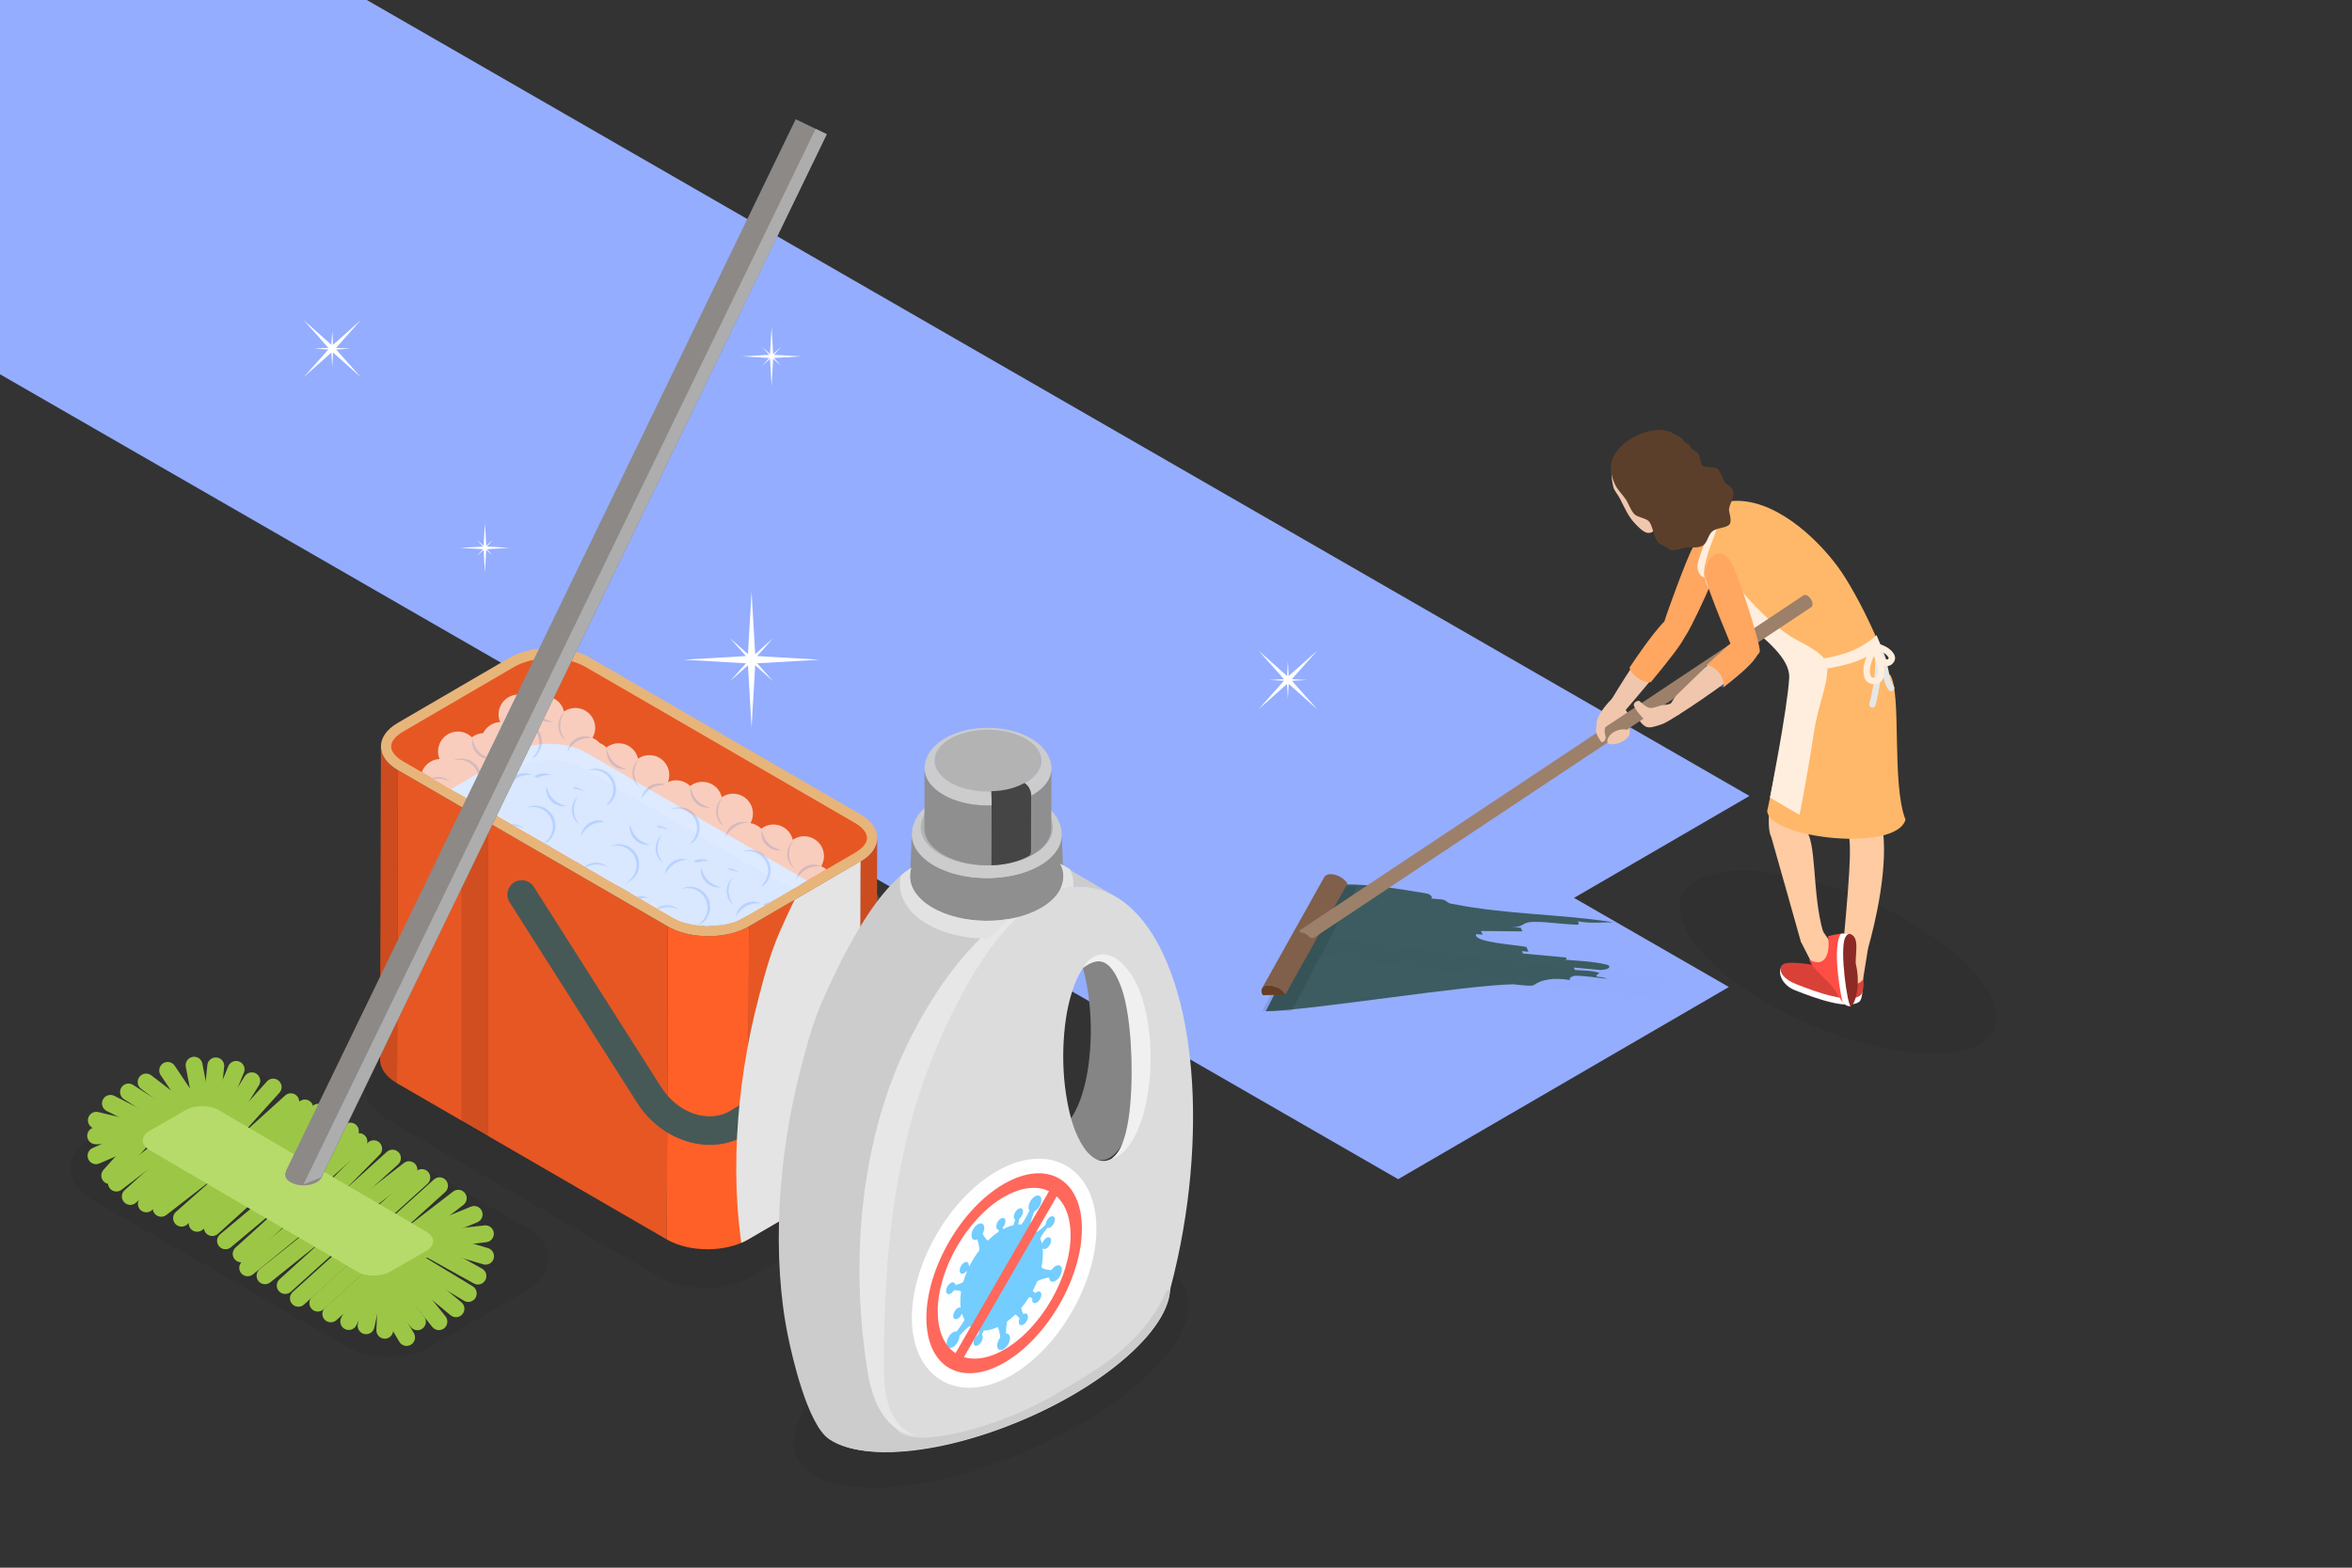 <svg xmlns="http://www.w3.org/2000/svg" xmlns:xlink="http://www.w3.org/1999/xlink" viewBox="0 0 3000 2000" id="floor-cleaning"><rect x="0" y="0" width="3000" height="2000" fill="#333333" stroke="none"/><switch><g><g><g><defs><rect id="a" width="3000" height="2000"></rect></defs><clipPath id="b"><use xlink:href="#a"></use></clipPath><g clip-path="url(#b)"><g opacity=".07"><ellipse cx="2344.346" cy="1227.398" rx="87.117" ry="216.337" transform="rotate(-66.901 2344.441 1227.438)"></ellipse></g><g><polygon fill="#94adff" points="2205.202 1259.19 1783.353 1504.343 -397.066 248.863 24.784 3.71"></polygon></g><g><polygon fill="#94adff" points="2231.451 1015.453 1809.601 1260.605 -370.817 5.125 51.033 -240.027"></polygon></g><g><g><path fill="#3c5c61" d="M1614.48,1290.212l81.619-160.828c2.834-0.065,5.612-0.15,8.382-0.236        c30.907-3.11,74.571,3.891,113.989,10.5c3.003,0.277,6.697,2.107,7.617,4.119c0.38,0.832,0.286,1.695-0.527,2.491        c4.202,0.387,8.448,0.778,12.651,1.165c8.448,0.778,6.326,5.031,14.775,5.81c71.133,13.979,135.131,12.447,204.817,23.353        c-16.195-0.022-27.424,1.922-45.041-1.208c0.72,1.574,2.142,4.684-2.061,4.297c-24.643-0.8-55.613-6.631-65.42-1.578        c-3.544,1.144-5.605,5.44-18.299,4.271c4.246,0.391,8.449,0.778,12.694,1.169c0.702,1.535,2.053,4.489,2.124,4.644        c-16.195-0.021-36.618-0.395-52.769-0.412c0.071,0.156,1.422,3.109,2.142,4.684l-8.449-0.778        c-0.285,0.825-0.24,1.601,0.094,2.332c3.75,8.2,43.936,10.744,63.969,13.974c0.702,1.535,2.124,4.644,2.844,6.219        l-8.448-0.778l1.404,3.07c19.523,1.798,36.528,3.365,54.893,5.057c0.72,1.574,1.422,3.109-2.781,2.722        c16.897,1.556,37.294,1.965,55.613,6.631c1.225,0.48,2.015,1.108,2.325,1.785c0.932,2.037-2.475,4.524-11.473,4.799        c-12.651-1.165-21.099-1.944-33.751-3.109l1.422,3.109c8.448,0.778,20.397,0.409,30.764,3.558        c0.311,0.68-0.797,1.369-1.914,2.04c-1.109,0.701-2.239,1.4-0.705,2.951c4.246,0.391,8.449,0.778,13.396,2.705        c-12.694-1.169-30.25-4.257-42.242-3.891c-3.501,1.148-7.027,2.331-5.605,5.44c-21.819-3.518-36.574-0.391-45.68,6.197        c-2.08,2.036-14.84,0.578-26.432-0.773C1870.841,1256.571,1671.83,1288.916,1614.48,1290.212z"></path><g opacity=".1"><polygon points="1610.165 1289.74 1647.624 1289.74 1731.056 1130.54 1693.597 1130.54"></polygon><polygon points="1675.602 1217.614 2116.67 1273.751 2119.633 1250.098 1678.566 1193.961" opacity=".1"></polygon></g></g><g><g><path fill="#fff" d="M2289.162,1263.169c28.032,11.243,68.668,25.324,82.414,14.724         c6.792-5.237,4.392-41.362-0.622-44.4c-1.227-0.743-2.412-0.147-4.601,0.022c-1.54,0.119-3.668,3.806-7.405,3.875         c-12.138,0.224-29.371-4.247-34.975-1.595c-3.35,2.098-17.445,5.784-28.357,4.041c-7.626-1.219-18.869-11.031-22.424-7.362         C2266.597,1239.281,2271.973,1256.275,2289.162,1263.169z"></path><path fill="#d94138" d="M2290.388,1255.267c28.032,11.243,68.668,25.324,82.414,14.724         c6.792-5.237,4.571-32.809-0.443-35.846c-1.227-0.743-2.412-0.147-4.601,0.022c-1.54,0.119-3.668,3.806-7.406,3.875         c-12.138,0.224-77.224-15.544-86.355-7.521C2266.878,1236.778,2273.198,1248.373,2290.388,1255.267z"></path></g><path fill="#ffcba2" d="M2376.211,1249.898c-8.557,9.704-23.675,9.384-37.604-7.722l11.051-41.159l33.078,8.845        L2376.211,1249.898z"></path><path fill="#ffcba2" d="M2354.789,1054.327c7.02,14.823,6.879,37.536-3.928,153.24        c1.695,10.604,30.003,8.99,31.997,1.89c8.1-28.837,27.584-107.016,17.326-159.669c-1.262-6.476-0.852-34.659-2.112-60.966        c-1.187-24.779,0.57-54.158,1.37-56.801c5.586-18.469,15.785-49.469,0.448-82.633l-58.844,14.768        C2341.046,864.156,2337.251,1017.295,2354.789,1054.327z"></path><path fill="#ffcba2" d="M2301.487,1056.724c29.738-97.563,50.798-103.641,49.175-191.861l-57.284,6.682        c-17.002,57.882-47.548,171.186-33.882,196.892C2260.914,1071.105,2301.487,1056.724,2301.487,1056.724z"></path><polygon fill="#ffcba2" points="2313.458 1233.453 2343.66 1215.28 2322.307 1183.988 2297.048 1201.468"></polygon><path fill="#ffcba2" d="M2297.137,1201.861c11.081-2.099,20.044-0.214,28.599-11.803        c-15.169-51.143-7.573-119.041-24.191-133.285c0,0-44.84,2.67-41.783,12.82        C2262.74,1079.482,2297.137,1201.861,2297.137,1201.861z"></path><path fill="#ff4e45" d="M2307.325,1223.993c7.137,14.525,20.964,24.051,29.732,34.704        c10.075,12.241,12.104,25.357,23.315,24.83l-1.085-92.238c-8.214-1.186-20.593,0.825-27.6,3.087        C2335.194,1220.302,2325.726,1234.886,2307.325,1223.993z"></path><path fill="#fff" d="M2346.654,1193.706c0.406-0.892,0.874-1.729,1.39-2.488c4.007-0.36,7.958-0.402,11.243,0.072        l1.085,92.238c-4.431,0.208-7.428-1.725-10.054-4.888C2349.443,1277.586,2336.895,1215.172,2346.654,1193.706z"></path><path fill="#8c2a25" d="M2360.576,1283.508c3.447,1.608,14.024-23.026,6.36-54.847        c0.042-16.036,4.303-31.522-5.879-36.738c-3.04-1.557-5.963,0.868-7.602,4.458        C2346.209,1212.251,2356.671,1283.862,2360.576,1283.508z"></path><path fill="#ffa660" d="M2123.281,791.883c-1.965,10.187,15.395,28.403,24.067,22.708        c6.046-3.971,50.866-99.793,50.378-114.592c-0.89-26.974-29.486-15.063-38.334-1.561        C2152.405,709.099,2124.114,787.564,2123.281,791.883z"></path><g><g><path fill="#f0c7ad" d="M2053.828,895.06c0,0,60.194-101.108,77.506-104.826          c5.765-1.238,12.595,19.399,12.833,25.327c0.333,8.305-72.313,92.212-72.313,92.212L2053.828,895.06z"></path><path fill="#ffa660" d="M2105.644,870.302c20.919-25.286,42.995-53.161,42.802-57.967          c-0.261-6.508-7.76-29.166-14.09-27.806c-10.471,2.249-35.542,36.756-55.959,67.305          C2082.065,862.567,2095.484,871.099,2105.644,870.302z"></path></g></g><path fill="#ffb86a" d="M2207.479,639.33c54.113-5.407,109.049,46.207,136.84,83.962        c25.639,34.831,69.1,125.315,62.974,141.714c-12.475,33.399-113.501,67.747-121.425,45.278        c8.648-41.761-8.891-77.621-27.394-93.243c-24.2-20.433-87.488-67.208-83.238-92.161c1.166-6.847-1.743-15-0.017-25.137        c2.573-15.11,2.111-22.134,3.849-32.339C2182.527,647.1,2188.281,641.248,2207.479,639.33z"></path><path fill="#ffb86a" d="M2430.456,1045.726c-12.034,42.12-173.73,23.767-176.366-11.077        c16.332-73.924,30.421-167.18,39.358-195.688l117.407,21.951C2425.931,883.734,2412.405,999.309,2430.456,1045.726z"></path><path fill="#ffeede" d="M2295.285,1039.58l-37.722-22.007c0,0,22.434-113.839,24.591-152.872        c2.699-48.846-127.866-101.917-104.174-135.764l28.958,4.137c-2.311,3.169,47.204,63.814,84.993,83.489        c28.078,14.619,38.6,22.687,38.804,35.396c0.376,23.507-11.238,44.534-17.258,83.662        C2303.676,999.334,2295.285,1039.58,2295.285,1039.58z"></path><path fill="#ffeede" d="M2393.59,810.311c-19.922,18.166-43.478,26.443-73.604,30.615l5.464,12.755        c28.991-4.423,52.864-10.856,74.416-28.092L2393.59,810.311z"></path><path fill="#e6e6e6" d="M2412.204,881.768c-1.17,0-2.329-0.496-3.142-1.458c-4.695-5.559-6.648-15.082-8.716-25.164        c-2.271-11.079-4.846-23.637-10.679-23.887c-2.268-0.098-4.028-2.014-3.93-4.282c0.097-2.268,1.98-4.037,4.282-3.931        c12.246,0.525,15.364,15.737,18.382,30.448c1.767,8.629,3.596,17.552,6.941,21.51c1.465,1.735,1.247,4.327-0.489,5.792        C2414.081,881.449,2413.139,881.768,2412.204,881.768z"></path><path fill="#e6e6e6" d="M2388.249,902.729c-0.371,0-0.749-0.051-1.125-0.158c-2.182-0.62-3.45-2.892-2.83-5.076        c8.821-31.086,9.133-62.119,4.653-65.135c-1.882-1.267-2.383-3.822-1.116-5.704c1.272-1.884,3.823-2.382,5.706-1.115        c3.796,2.555,8.521,9.048,5.74,35.819c-1.616,15.563-5.117,31.478-7.077,38.379        C2391.686,901.548,2390.041,902.729,2388.249,902.729z"></path><path fill="#ffeede" d="M2390.243,872.785c-8.887,0-13.391-6.017-13.391-17.885c0-12.274,9.444-28.539,9.844-29.226        c0.737-1.258,2.087-2.032,3.547-2.032c1.46,0,2.81,0.774,3.548,2.032c0.4,0.687,9.844,16.952,9.844,29.226        C2403.635,866.768,2399.13,872.785,2390.243,872.785z M2390.243,836.768c-2.414,5.236-5.173,12.458-5.173,18.132        c0,9.664,2.99,9.664,5.173,9.664s5.174,0,5.174-9.664C2395.417,849.226,2392.658,842.003,2390.243,836.768z"></path><path fill="#ffeede" d="M2407.187,849.684c-0.232,0-0.466-0.009-0.701-0.027c-2.966-0.225-6.032-1.897-9.373-5.112        l0,0c-6.24-6.008-9.775-18.099-10.156-19.458c-0.396-1.404-0.017-2.914,0.993-3.965c1.016-1.053,2.508-1.487,3.926-1.144        c1.372,0.331,13.584,3.409,19.824,9.419c3.337,3.214,5.125,6.215,5.462,9.172c0.322,2.839-0.669,5.48-2.947,7.847        C2412.126,848.587,2409.763,849.684,2407.187,849.684z M2397.714,830.526c1.384,3.068,3.145,6.213,5.103,8.098l0,0        c2.627,2.529,3.948,2.811,4.289,2.837c0.144,0.013,0.442,0.029,1.187-0.747c0.752-0.78,0.718-1.085,0.703-1.216        c-0.039-0.341-0.371-1.652-2.998-4.181C2404.042,833.434,2400.832,831.792,2397.714,830.526z"></path><path fill="#f0c7ad" d="M2057.856,621.451c1.028,4.332,5.544,9.13,8.508,14.888        c5.961,11.581,10.484,22.557,19.222,31.695c10.14,10.604,18.782,18.82,29.204,3.214c9.704-14.531,16.707-22.323,3.637-41.549        c-6.827-10.042,34.134-21.546,28.214-38.501c-10.506-30.09-41.828-39.319-62.774-28.147        C2059.587,576.002,2050.689,591.249,2057.856,621.451z"></path><g><path fill="#ffeede" d="M2165.872,728.343c-2.438-6.318,0.628-15.33,8.012-34.398         c8.502-21.955,20.151-52.027,8.176-61.929l-3.168-2.618l5.238-6.335l3.168,2.618c16.542,13.678,4.178,45.59-5.749,71.233         c-4.141,10.692-10.408,33.91-7.092,39.637C2174.457,736.552,2169.211,736.996,2165.872,728.343z"></path></g><path fill="#5c3f2a" d="M2205.348,649.487c1.625-9.526,7.331-13.71,5.071-23.502        c-1.269-5.499-9.636-8.541-11.042-11.708c-2.937-6.621-5.273-11.993-7.391-14.888c-4.417-6.038-19.518-1.057-21.794-7.2        c-1.412-3.811-1.434-7.757-2.978-11.516c-2.118-5.156-8.895-5.532-10.992-10.697c-1.787-4.401-5.95-3.221-8.402-7.289        c-3.413-5.663-8.933-6.816-13.227-9.454c-23.048-14.159-65.719,5.888-77.033,30.126c-4.967,10.64-3.24,23.194,2.912,35.732        c2.987,6.088,8.5,11.097,12.844,17.398c4.125,5.984,5.921,13.313,11.043,19.163c3.992,4.56,14.895,5.066,18.972,9.548        c4.407,4.845,6.729,21.452,10.864,26.124c3.898,4.404,11.744,5.57,15.067,9.749c4.435,2.742,14.794-1.613,21.031-2.535        c6.237-0.922,14.18,1.26,20.95-2.121c6.815-3.404,7.117-14.114,13.181-18.785c6.137-4.727,17.468-3.823,21.5-8.58        C2209.939,664.314,2204.75,652.992,2205.348,649.487z"></path><g><g><path fill="#f0c7ad" d="M2057.748,890.134c5.019,1.401,13.264,11.278,18.636,19.821          c-1.38,2.42-3.845,4.081-3.155,6.238c1.186,3.707,5.835,13.648,5.682,16.933c-0.343,7.369-20.293,18.226-27.851,14.986          c-5.605-2.404-14.707-14.863-14.279-26.807C2037.114,912.055,2051.886,894.673,2057.748,890.134z"></path></g><g><g><path fill="#f0c7ad" d="M2141.99,911.322c-0.02-5.211-2.236-7-9.048-14.445c-2.699,0.688-9.667,3.749-11.564,2.511           c-3.259-2.127-6.524-1.219-9.732-1.943c-7.196-1.625-25.887,2.826-24.768,10.973c0.83,6.042,5.399,14.422,11.396,18.045           c5.061,3.057,10.43,0.957,19.428-1.806C2124.689,922.511,2130.9,918.054,2141.99,911.322z"></path></g></g><g><g><g><path fill="#805f4b" d="M1609.746,1260.8l79.353-141.809c1.264-2.259,4.01-3.693,7.949-3.768            c7.884-0.151,17.6,5.25,21.673,12.047l-79.353,141.808c-4.073-6.797-13.789-12.198-21.673-12.047            C1613.756,1257.107,1611.01,1258.541,1609.746,1260.8z"></path><g><path fill="#663e26" d="M1639.368,1269.079l-28.616,0.547c-4.073-6.797-0.977-12.443,6.943-12.594             C1625.579,1256.881,1635.295,1262.282,1639.368,1269.079z"></path></g></g><g><path fill="#9c806a" d="M2300.382,759.537l-640.685,426.072c1.091-0.725-5.146,2.516-1.042,3.444            c3.63,1.746,6.885,0.958,12.586,7.201c3.181,1.305,4.868-0.014,3.741,0.735l635.342-422.487            c1.127-0.749,1.752-2.252,1.603-4.32c-0.295-4.069-3.477-8.783-7.107-10.529            C2303.034,758.794,2301.473,758.812,2300.382,759.537z"></path></g></g></g><path fill="#f0c7ad" d="M2041.701 945.58c.528.751 1.146 1.455 2.029 1.203 2.723-.779 5.595-4.082 3.827-8.929-.687-1.883-1.213-4.819-.49-8.292.821-3.948 4.03-8.916 4.471-9.679l-14.608 1.151c0 0-1.819 10.849-1.073 13.391C2036.671 937.203 2039.7 942.738 2041.701 945.58zM2050.091 945.868c-.041 4.836 9.398 4.539 17.179 1.216s12.707-9.256 11-13.251c-1.706-3.995-9.397-4.54-17.179-1.216C2053.31 935.94 2050.125 941.862 2050.091 945.868zM2091.52 894.599c-2.099-1.895-8.448 1.733-7.539 5.289 1.472 5.754 12.539 17.652 13.992 18.354 3.222 1.558 14.791.067 21.111-2.898 7.985-3.747 15.262-4.709 13.767-9.876-1.494-5.167-6.861-7.602-15.333-5.151-4.359 1.261-10.065 3.774-13.925 2.668C2098.203 901.44 2092.698 895.663 2091.52 894.599z"></path></g><g><g><path fill="#ffa660" d="M2211.517,830.663c5.403,8.857,30.502,10.647,33.083,0.598          c1.8-7.006-29.538-108.044-39.859-118.661c-18.812-19.352-31.947,8.703-29.405,24.644          C2177.344,749.831,2209.226,826.908,2211.517,830.663z"></path><path fill="#405d94" d="M2194.374,832.159c-5.221,4.685-11.423,10.372-18.686,16.927          c-4.91,11.725,13.865,27.977,22.792,27.596c18.514-14.284,32.428-26.51,39.566-35.755L2194.374,832.159z"></path><path fill="#f0c7ad" d="M2140.585,912.174c0,0,93.72-59.184,96.647-77.344c0.975-6.047-20.803-12.026-26.965-11.954          c-7.466,0.087-54.323,47.265-71.206,63.472c-2.641,2.535-8.052,11.462-8.052,11.462L2140.585,912.174z"></path><path fill="#ffa660" d="M2213.617,817.811c-4.211,0.049-16.606,12.031-37.929,31.275          c10.248-1.593,24.473,13.572,22.792,27.596c26.245-20.248,43.313-36.391,44.816-45.714          C2244.369,824.312,2220.399,817.732,2213.617,817.811z"></path></g></g></g></g><g><g><g><polygon fill="#fff" points="958.634 754.942 963.662 841.616 958.634 928.291 953.606 841.616"></polygon><polygon fill="#fff" points="1045.308 841.616 958.634 846.645 871.959 841.616 958.634 836.588"></polygon></g><g><polygon fill="#fff" points="986.139 814.112 960.229 843.212 931.129 869.121 957.038 840.021"></polygon><polygon fill="#fff" points="986.139 869.121 957.038 843.212 931.129 814.112 960.229 840.021"></polygon></g></g><g><g><polygon fill="#fff" points="460.264 408.314 425.874 446.94 387.249 481.33 421.639 442.704"></polygon><polygon fill="#fff" points="460.264 481.33 421.639 446.94 387.249 408.314 425.874 442.704"></polygon></g><g><polygon fill="#fff" points="446.927 444.822 423.757 446.166 400.586 444.822 423.757 443.478"></polygon><polygon fill="#fff" points="423.757 467.992 422.412 444.822 423.757 421.652 425.101 444.822"></polygon></g></g><g><g><polygon fill="#fff" points="1605.268 830.011 1644.904 865.3 1680.193 904.935 1640.557 869.646"></polygon><polygon fill="#fff" points="1680.193 830.011 1644.904 869.646 1605.268 904.935 1640.557 865.3"></polygon></g><g><polygon fill="#fff" points="1642.731 843.697 1644.11 867.473 1642.731 891.249 1641.351 867.473"></polygon><polygon fill="#fff" points="1666.507 867.473 1642.731 868.852 1618.954 867.473 1642.731 866.094"></polygon></g></g><g><g><polygon fill="#fff" points="984.154 417.082 986.335 454.677 984.154 492.273 981.972 454.677"></polygon><polygon fill="#fff" points="1021.749 454.677 984.154 456.858 946.558 454.677 984.154 452.496"></polygon></g><g><polygon fill="#fff" points="996.084 442.747 984.846 455.369 972.223 466.608 983.461 453.985"></polygon><polygon fill="#fff" points="996.084 466.608 983.461 455.369 972.223 442.747 984.846 453.985"></polygon></g></g><g><g><polygon fill="#fff" points="618.526 667.251 620.366 698.953 618.526 730.655 616.687 698.953"></polygon><polygon fill="#fff" points="650.228 698.953 618.526 700.792 586.824 698.953 618.526 697.114"></polygon></g><g><polygon fill="#fff" points="628.587 688.893 619.11 699.537 608.466 709.013 617.943 698.37"></polygon><polygon fill="#fff" points="628.587 709.013 617.943 699.537 608.466 688.893 619.11 698.37"></polygon></g></g></g><g><g><g><path d="M899.289,1643.052c-22.379,0-43.694-5.206-60.016-14.661l-344.178-199.339         c-18.897-10.942-29.748-27.099-29.774-44.324c-0.026-17.149,10.689-33.239,29.395-44.146l142.271-82.938         c16.242-9.468,37.52-14.683,59.916-14.683c22.38,0,43.695,5.206,60.016,14.661l344.18,199.336         c18.898,10.945,29.75,27.105,29.772,44.331c0.024,17.149-10.691,33.236-29.397,44.139l-142.268,82.942         C942.966,1637.836,921.686,1643.052,899.289,1643.052z" opacity=".07"></path><path fill="#465957" d="M1153.315,1293.595c-1.139,0-2.292-0.108-3.452-0.33         c-9.928-1.895-16.44-11.479-14.545-21.406c3.406-17.851-0.861-37.876-11.707-54.941l-119.302-187.71         c-5.421-8.53-2.902-19.841,5.629-25.261c8.531-5.426,19.84-2.902,25.263,5.628l119.302,187.71         c16.024,25.212,21.979,54.133,16.769,81.436C1169.598,1287.489,1161.924,1293.595,1153.315,1293.595z"></path><g><path fill="#ff6027" d="M851.695,1181.876c28.711,16.628,75.088,16.628,103.612-0.001l-1.129,399.409          c-28.524,16.629-74.901,16.629-103.612,0.001L851.695,1181.876z"></path><polygon fill="#e75723" points="955.307 1181.875 1097.599 1098.924 1096.47 1498.333 954.179 1581.284"></polygon><path fill="#cc4c1f" d="M1097.599 1098.924c14.171-8.261 21.264-19.069 21.295-29.892l-1.129 399.409c-.031 10.824-7.124 21.632-21.295 29.893L1097.599 1098.924zM485.884 952.226c-.031 10.964 7.185 21.945 21.633 30.313l-1.129 399.409c-14.447-8.368-21.664-19.349-21.632-30.312L485.884 952.226z"></path><polygon fill="#e75723" points="507.517 982.539 851.695 1181.876 850.566 1581.285 506.387 1381.947"></polygon><g><path fill="#e7b57a" d="M1097.261,1038.719c28.711,16.628,28.862,43.576,0.338,60.205l-142.292,82.951           c-28.524,16.629-74.901,16.629-103.612,0L507.516,982.539c-28.711-16.628-28.862-43.576-0.338-60.205l142.291-82.951           c28.525-16.629,74.901-16.629,103.612-0.001L1097.261,1038.719z"></path><path fill="#e75723" d="M903.571,1181.281c-17.065,0-33.599-3.908-45.363-10.721L514.028,971.224           c-9.599-5.56-15.109-12.453-15.119-18.91c-0.009-6.38,5.39-13.187,14.814-18.684l142.292-82.951           c11.667-6.801,28.139-10.702,45.192-10.702c17.065,0,33.599,3.908,45.363,10.721l344.18,199.336           c9.599,5.56,15.109,12.454,15.119,18.91c0.01,6.38-5.39,13.187-14.814,18.683l-142.292,82.951           C937.095,1177.38,920.623,1181.281,903.571,1181.281z"></path></g></g><path fill="#8cb8ff" d="M903.571,1181.281c17.052,0,33.524-3.901,45.191-10.702l80.796-47.101L746.57,959.581         c-11.764-6.814-28.298-10.721-45.363-10.721c-17.052,0-33.524,3.901-45.192,10.702l-80.796,47.101l282.988,163.897         C869.972,1177.373,886.506,1181.281,903.571,1181.281z"></path><path fill="#80b0ff" d="M903.57,1181.282c15.04,0,29.972-3.47,39.946-9.289l65.199-38.004L741.347,979.137         c-10.065-5.834-25.075-9.314-40.14-9.314c-15.04,0-29.972,3.47-39.946,9.284l-65.199,38.004l267.368,154.857         C873.506,1177.802,888.51,1181.282,903.57,1181.282z"></path><path fill="#465957" d="M905.528,1460.656c-34.945,0-71.115-19.509-92.961-53.884l-162.539-255.737         c-5.421-8.53-2.902-19.841,5.629-25.261c8.533-5.427,19.841-2.9,25.263,5.627l162.539,255.737         c21.14,33.259,60.8,46.607,88.398,29.763l180.239-110.015c12.07-7.368,20.317-19.807,23.223-35.027         c1.893-9.929,11.49-16.448,21.406-14.546c9.929,1.895,16.442,11.479,14.547,21.406         c-4.866,25.496-19.109,46.592-40.107,59.409l-180.238,110.012C937.021,1456.63,921.398,1460.656,905.528,1460.656z"></path></g><g><defs><path id="c" d="M903.571,1181.281c-17.065,0-33.599-3.908-45.363-10.721L514.028,971.224          c-9.599-5.56-15.109-12.453-15.119-18.91c-0.009-6.38,5.39-13.187,14.814-18.684l142.292-82.951          c11.667-6.801,28.139-10.702,45.192-10.702c17.065,0,33.599,3.908,45.363,10.721l344.18,199.336          c9.599,5.56,15.109,12.454,15.119,18.91c0.01,6.38-5.39,13.187-14.814,18.683l-142.292,82.951          C937.095,1177.38,920.623,1181.281,903.571,1181.281z"></path></defs><clipPath id="d"><use xlink:href="#c"></use></clipPath><g clip-path="url(#d)" opacity=".7"><g><g><circle cx="694.71" cy="913.408" r="25.33" fill="#fff" transform="rotate(-19.915 694.804 913.53)"></circle><circle cx="733.839" cy="928.535" r="25.33" fill="#fff" transform="rotate(-9.032 733.877 928.387)"></circle><circle cx="705.077" cy="956.396" r="25.33" fill="#fff" transform="rotate(-60.824 705.14 956.449)"></circle><circle cx="664.813" cy="948.767" r="25.33" fill="#fff" transform="rotate(-32.462 664.86 948.831)"></circle><circle cx="667.544" cy="981.395" r="25.33" fill="#fff" transform="rotate(-70.938 667.547 981.37)"></circle><circle cx="719.283" cy="989.227" r="25.33" fill="#fff" transform="rotate(-26.086 719.353 989.303)"></circle><circle cx="745.978" cy="964.888" r="25.33" fill="#fff" transform="rotate(-64.088 745.95 964.855)"></circle><circle cx="695.79" cy="1002.545" r="25.33" fill="#fff" transform="rotate(-61.725 695.848 1002.556)"></circle><circle cx="636.096" cy="971.266" r="25.33" fill="#fff" transform="rotate(-82.039 636.075 971.23)"></circle><circle cx="639.092" cy="946.408" r="25.33" fill="#fff" transform="rotate(-9.032 639.139 946.267)"></circle><circle cx="661.263" cy="911.413" r="25.33" fill="#fff" transform="rotate(-66.678 661.253 911.402)"></circle></g><path fill="#cfe1ff" d="M654.597 923.239c5.863-3.233 13.385-3.688 19.926-1.177 6.59 2.426 12.066 7.813 14.75 14.391 2.685 6.579 2.538 14.26-.477 20.604-2.92 6.371-8.618 11.306-15.072 13.09 5.864-3.191 10.308-8.281 12.496-14.174 2.182-5.883 2.11-12.462-.262-18.168-2.29-5.74-6.84-10.495-12.515-13.176C667.758 921.944 661.019 921.415 654.597 923.239zM724.042 958.728c.217-3.395 1.486-6.753 3.471-9.64 1.967-2.916 4.698-5.318 7.788-7.057 3.123-1.681 6.615-2.7 10.132-2.799 3.503-.13 7.018.6 10 2.241-3.391-.199-6.604-.066-9.692.537-3.074.625-6.024 1.648-8.715 3.158-2.719 1.459-5.164 3.402-7.341 5.662C727.521 953.114 725.687 955.757 724.042 958.728zM721.618 944.387c-2.752-1.906-5.087-4.531-6.675-7.587-1.626-3.04-2.518-6.477-2.689-9.942-.126-3.467.471-6.968 1.834-10.136 1.322-3.181 3.428-5.994 6.011-8.124-3.776 5.515-5.751 11.814-5.46 18.159C714.882 933.104 717.384 939.217 721.618 944.387zM615.862 955.913c1.535-2.975 3.836-5.629 6.661-7.599 2.805-2.005 6.098-3.333 9.512-3.951 3.422-.573 6.97-.432 10.288.509 3.325.901 6.386 2.626 8.833 4.912-5.956-3.032-12.457-4.177-18.712-3.069C626.181 947.775 620.442 951.047 615.862 955.913zM671.533 1006.231c.217-3.395 1.485-6.753 3.471-9.64 1.967-2.916 4.698-5.318 7.788-7.057 3.123-1.681 6.615-2.7 10.132-2.799 3.503-.13 7.018.601 10 2.241-3.391-.199-6.604-.066-9.692.538-3.074.625-6.024 1.648-8.715 3.158-2.719 1.459-5.164 3.402-7.341 5.662C675.011 1000.617 673.178 1003.26 671.533 1006.231zM704.935 920.831c-3.325.723-6.901.425-10.223-.692-3.344-1.091-6.404-3.057-8.924-5.552-2.474-2.541-4.412-5.62-5.472-8.974-1.087-3.332-1.349-6.914-.59-10.231.74 3.315 1.75 6.368 3.178 9.172 1.445 2.784 3.238 5.34 5.429 7.513 2.15 2.214 4.689 4.031 7.46 5.504C698.582 919.028 701.627 920.065 704.935 920.831z"></path></g><g><g><circle cx="617.536" cy="960.627" r="25.33" fill="#fff" transform="rotate(-63.231 617.526 960.651)"></circle><circle cx="656.665" cy="975.754" r="25.33" fill="#fff" transform="rotate(-40.738 656.585 975.7)"></circle><circle cx="627.903" cy="1003.615" r="25.33" fill="#fff"></circle><circle cx="587.639" cy="995.986" r="25.33" fill="#fff" transform="rotate(-81.466 587.63 996.004)"></circle><circle cx="590.37" cy="1028.614" r="25.33" fill="#fff" transform="rotate(-22.552 590.443 1028.71)"></circle><circle cx="642.109" cy="1036.446" r="25.33" fill="#fff" transform="rotate(-75.291 642.143 1036.482)"></circle><circle cx="668.804" cy="1012.107" r="25.33" fill="#fff" transform="rotate(-60.824 668.865 1012.164)"></circle><circle cx="618.616" cy="1049.764" r="25.33" fill="#fff" transform="rotate(-63.231 618.605 1049.79)"></circle><circle cx="558.922" cy="1018.484" r="25.33" fill="#fff" transform="rotate(-64.088 558.901 1018.448)"></circle><path fill="#fff" d="M586.962,997.417c-2.094,13.832-15.004,23.347-28.835,21.253            s-23.347-15.004-21.253-28.835c2.094-13.831,15.004-23.347,28.835-21.253            C579.54,970.676,589.055,983.586,586.962,997.417z"></path><circle cx="584.089" cy="958.632" r="25.33" fill="#fff" transform="rotate(-63.231 584.08 958.655)"></circle></g><path fill="#cfe1ff" d="M577.423 970.457c5.863-3.233 13.385-3.688 19.926-1.177 6.59 2.426 12.066 7.813 14.75 14.391 2.685 6.579 2.538 14.26-.477 20.604-2.919 6.371-8.618 11.306-15.072 13.09 5.864-3.191 10.308-8.281 12.496-14.174 2.182-5.883 2.11-12.462-.262-18.168-2.29-5.74-6.84-10.495-12.515-13.176C590.583 969.163 583.844 968.633 577.423 970.457zM646.868 1005.946c.217-3.395 1.486-6.753 3.471-9.64 1.967-2.916 4.698-5.318 7.788-7.058 3.123-1.681 6.615-2.7 10.132-2.799 3.503-.13 7.018.6 10 2.241-3.391-.199-6.604-.066-9.692.538-3.074.625-6.024 1.648-8.715 3.158-2.719 1.459-5.164 3.402-7.34 5.662C650.346 1000.333 648.513 1002.976 646.868 1005.946zM644.444 991.606c-2.752-1.906-5.087-4.531-6.675-7.587-1.626-3.04-2.518-6.477-2.689-9.942-.126-3.467.472-6.968 1.834-10.136 1.322-3.181 3.429-5.994 6.011-8.124-3.776 5.515-5.751 11.814-5.46 18.159C637.707 980.322 640.21 986.436 644.444 991.606zM538.687 1003.132c1.535-2.975 3.836-5.63 6.661-7.599 2.805-2.005 6.097-3.333 9.512-3.951 3.422-.573 6.97-.432 10.288.509 3.325.9 6.386 2.626 8.833 4.911-5.956-3.032-12.458-4.177-18.712-3.069C549.006 994.994 543.267 998.266 538.687 1003.132zM594.359 1053.45c.217-3.395 1.485-6.753 3.471-9.641 1.967-2.916 4.698-5.318 7.788-7.057 3.123-1.681 6.615-2.7 10.132-2.799 3.503-.13 7.018.6 10 2.241-3.391-.199-6.604-.066-9.692.537-3.074.625-6.024 1.648-8.715 3.158-2.719 1.459-5.164 3.402-7.341 5.662C597.837 1047.836 596.004 1050.479 594.359 1053.45zM627.761 968.049c-3.325.723-6.901.425-10.223-.692-3.344-1.091-6.404-3.057-8.924-5.552-2.474-2.541-4.412-5.62-5.472-8.974-1.087-3.332-1.349-6.914-.59-10.231.739 3.315 1.75 6.368 3.177 9.172 1.445 2.784 3.238 5.34 5.429 7.513 2.15 2.214 4.689 4.031 7.46 5.504C621.408 966.246 624.453 967.283 627.761 968.049z"></path></g><g><g><circle cx="789.184" cy="973.587" r="25.33" fill="#fff" transform="rotate(-86.308 789.159 973.605)"></circle><path fill="#fff" d="M853.358,992.505c-2.094,13.832-15.004,23.347-28.835,21.253            c-13.832-2.094-23.347-15.004-21.253-28.835c2.094-13.831,15.004-23.347,28.835-21.253            C845.936,965.763,855.451,978.673,853.358,992.505z"></path><circle cx="799.551" cy="1016.575" r="25.33" fill="#fff" transform="rotate(-63.231 799.543 1016.603)"></circle><circle cx="759.287" cy="1008.946" r="25.33" fill="#fff" transform="rotate(-80.578 759.26 1008.95)"></circle><circle cx="762.018" cy="1041.574" r="25.33" fill="#fff" transform="rotate(-18.72 762.104 1041.549)"></circle><circle cx="813.757" cy="1049.406" r="25.33" fill="#fff"></circle><circle cx="840.452" cy="1025.067" r="25.33" fill="#fff" transform="rotate(-60.824 840.525 1025.122)"></circle><circle cx="790.264" cy="1062.724" r="25.33" fill="#fff" transform="rotate(-63.231 790.255 1062.753)"></circle><circle cx="730.57" cy="1031.444" r="25.33" fill="#fff" transform="rotate(-75.67 730.553 1031.427)"></circle><circle cx="733.566" cy="1006.586" r="25.33" fill="#fff" transform="rotate(-35.882 733.533 1006.577)"></circle><circle cx="755.737" cy="971.592" r="25.33" fill="#fff" transform="rotate(-63.231 755.73 971.619)"></circle></g><path fill="#cfe1ff" d="M749.071 983.417c5.863-3.233 13.385-3.688 19.926-1.177 6.59 2.426 12.066 7.813 14.75 14.391 2.685 6.579 2.538 14.26-.477 20.604-2.919 6.371-8.619 11.306-15.072 13.09 5.864-3.191 10.308-8.281 12.496-14.174 2.182-5.883 2.11-12.462-.262-18.168-2.29-5.74-6.84-10.495-12.515-13.176C762.232 982.123 755.493 981.593 749.071 983.417zM818.516 1018.906c.217-3.395 1.486-6.753 3.471-9.64 1.967-2.916 4.698-5.318 7.788-7.057 3.123-1.681 6.615-2.7 10.132-2.799 3.503-.13 7.018.6 10 2.241-3.391-.199-6.604-.066-9.692.537-3.074.626-6.024 1.648-8.715 3.158-2.719 1.459-5.164 3.402-7.341 5.662C821.995 1013.292 820.161 1015.936 818.516 1018.906zM816.092 1004.566c-2.752-1.906-5.087-4.531-6.675-7.587-1.626-3.04-2.518-6.477-2.689-9.942-.126-3.467.471-6.968 1.834-10.136 1.322-3.181 3.428-5.994 6.011-8.124-3.776 5.515-5.751 11.814-5.46 18.159C809.356 993.282 811.858 999.396 816.092 1004.566zM710.336 1016.092c1.535-2.975 3.836-5.629 6.661-7.599 2.805-2.005 6.098-3.333 9.512-3.951 3.422-.573 6.97-.432 10.288.509 3.325.901 6.386 2.626 8.833 4.911-5.956-3.032-12.458-4.176-18.712-3.069C720.655 1007.954 714.916 1011.226 710.336 1016.092zM766.007 1066.41c.217-3.395 1.485-6.753 3.471-9.64 1.967-2.916 4.698-5.318 7.788-7.057 3.123-1.681 6.615-2.7 10.132-2.799 3.503-.13 7.018.6 10 2.241-3.391-.199-6.604-.066-9.692.537-3.074.626-6.024 1.648-8.715 3.158-2.719 1.459-5.164 3.402-7.341 5.662C769.485 1060.796 767.652 1063.439 766.007 1066.41zM799.409 981.01c-3.325.723-6.901.425-10.223-.692-3.344-1.091-6.404-3.057-8.924-5.552-2.474-2.541-4.412-5.62-5.472-8.974-1.087-3.332-1.349-6.914-.59-10.231.739 3.315 1.75 6.368 3.177 9.172 1.445 2.784 3.238 5.34 5.429 7.513 2.15 2.214 4.689 4.032 7.46 5.504C793.056 979.206 796.101 980.243 799.409 981.01z"></path></g><g><g><circle cx="712.01" cy="1020.805" r="25.33" fill="#fff" transform="rotate(-60.02 711.991 1020.795)"></circle><circle cx="751.139" cy="1035.933" r="25.33" fill="#fff" transform="rotate(-31.023 751.057 1035.848)"></circle><circle cx="722.377" cy="1063.793" r="25.33" fill="#fff" transform="rotate(-45.001 722.368 1063.807)"></circle><circle cx="682.113" cy="1056.165" r="25.33" fill="#fff" transform="rotate(-83.794 682.119 1056.2)"></circle><circle cx="684.844" cy="1088.793" r="25.33" fill="#fff" transform="rotate(-59.157 684.804 1088.751)"></circle><circle cx="736.583" cy="1096.625" r="25.33" fill="#fff" transform="rotate(-56.969 736.62 1096.606)"></circle><circle cx="763.278" cy="1072.286" r="25.33" fill="#fff" transform="rotate(-9.032 763.328 1072.123)"></circle><circle cx="713.09" cy="1109.943" r="25.33" fill="#fff" transform="rotate(-57.879 713.063 1109.948)"></circle><circle cx="653.396" cy="1078.663" r="25.33" fill="#fff" transform="rotate(-59.149 653.365 1078.656)"></circle><circle cx="656.391" cy="1053.805" r="25.33" fill="#fff" transform="rotate(-31.023 656.318 1053.718)"></circle><circle cx="678.563" cy="1018.81" r="25.33" fill="#fff" transform="rotate(-64.088 678.538 1018.774)"></circle></g><path fill="#cfe1ff" d="M671.897 1030.636c5.863-3.233 13.385-3.688 19.926-1.177 6.59 2.426 12.066 7.813 14.75 14.391 2.685 6.579 2.538 14.26-.477 20.604-2.919 6.371-8.618 11.306-15.072 13.09 5.864-3.191 10.308-8.281 12.496-14.174 2.182-5.883 2.11-12.462-.262-18.168-2.29-5.74-6.84-10.495-12.515-13.176C685.057 1029.341 678.318 1028.812 671.897 1030.636zM741.342 1066.125c.217-3.395 1.486-6.753 3.471-9.64 1.967-2.916 4.698-5.318 7.788-7.057 3.123-1.681 6.615-2.7 10.132-2.799 3.503-.13 7.018.6 10 2.241-3.391-.199-6.604-.066-9.692.537-3.074.625-6.024 1.648-8.715 3.158-2.719 1.459-5.164 3.402-7.34 5.662C744.82 1060.511 742.987 1063.155 741.342 1066.125zM738.918 1051.785c-2.752-1.906-5.087-4.531-6.675-7.587-1.626-3.04-2.518-6.477-2.689-9.942-.126-3.468.471-6.968 1.834-10.136 1.322-3.181 3.429-5.994 6.011-8.124-3.776 5.515-5.751 11.814-5.46 18.159C732.181 1040.501 734.684 1046.614 738.918 1051.785zM633.161 1063.31c1.535-2.975 3.836-5.63 6.661-7.599 2.805-2.005 6.097-3.333 9.512-3.951 3.422-.573 6.97-.432 10.288.509 3.325.901 6.386 2.626 8.833 4.912-5.956-3.032-12.458-4.177-18.712-3.069C643.48 1055.173 637.741 1058.444 633.161 1063.31zM688.833 1113.628c.217-3.395 1.485-6.753 3.471-9.64 1.967-2.916 4.698-5.318 7.788-7.057 3.123-1.681 6.615-2.7 10.132-2.799 3.503-.13 7.018.6 10 2.241-3.391-.199-6.604-.066-9.692.538-3.074.625-6.024 1.648-8.715 3.158-2.719 1.459-5.164 3.402-7.34 5.662C692.311 1108.014 690.478 1110.658 688.833 1113.628zM722.235 1028.228c-3.325.723-6.901.425-10.223-.692-3.344-1.091-6.404-3.058-8.924-5.552-2.474-2.541-4.412-5.62-5.472-8.974-1.087-3.332-1.349-6.913-.59-10.231.739 3.315 1.75 6.368 3.177 9.172 1.445 2.785 3.238 5.34 5.429 7.513 2.15 2.215 4.689 4.031 7.46 5.504C715.882 1026.425 718.927 1027.462 722.235 1028.228z"></path></g><g><g><circle cx="895.953" cy="1022.765" r="25.33" fill="#fff" transform="rotate(-45.001 895.945 1022.78)"></circle><circle cx="935.082" cy="1037.892" r="25.33" fill="#fff" transform="rotate(-49.002 935.123 1037.94)"></circle><circle cx="906.32" cy="1065.753" r="25.33" fill="#fff"></circle><circle cx="866.056" cy="1058.124" r="25.33" fill="#fff" transform="rotate(-64.088 866.024 1058.087)"></circle><circle cx="868.787" cy="1090.752" r="25.33" fill="#fff" transform="rotate(-54.261 868.713 1090.694)"></circle><circle cx="920.526" cy="1098.584" r="25.33" fill="#fff" transform="rotate(-22.744 920.618 1098.674)"></circle><circle cx="947.22" cy="1074.245" r="25.33" fill="#fff" transform="rotate(-28.237 947.313 1074.336)"></circle><circle cx="897.033" cy="1111.902" r="25.33" fill="#fff" transform="rotate(-42.43 897.127 1111.943)"></circle><circle cx="837.339" cy="1080.623" r="25.33" fill="#fff" transform="rotate(-31.023 837.248 1080.535)"></circle><circle cx="840.334" cy="1055.765" r="25.33" fill="#fff" transform="rotate(-63.832 840.371 1055.786)"></circle><circle cx="862.506" cy="1020.77" r="25.33" fill="#fff" transform="rotate(-38.242 862.574 1020.794)"></circle></g><path fill="#cfe1ff" d="M855.84 1032.596c5.863-3.233 13.385-3.688 19.926-1.177 6.59 2.426 12.066 7.813 14.75 14.391 2.685 6.579 2.538 14.26-.477 20.604-2.92 6.371-8.619 11.306-15.072 13.09 5.864-3.191 10.308-8.281 12.496-14.174 2.182-5.883 2.11-12.462-.262-18.168-2.29-5.74-6.84-10.495-12.515-13.176C869 1031.301 862.261 1030.771 855.84 1032.596zM925.285 1068.085c.217-3.395 1.485-6.753 3.471-9.64 1.967-2.916 4.698-5.318 7.788-7.057 3.123-1.681 6.615-2.7 10.132-2.799 3.503-.13 7.018.6 10 2.241-3.391-.199-6.604-.066-9.692.537-3.074.625-6.024 1.648-8.715 3.158-2.719 1.459-5.164 3.402-7.34 5.662C928.763 1062.471 926.93 1065.114 925.285 1068.085zM922.861 1053.744c-2.752-1.906-5.087-4.531-6.675-7.587-1.626-3.04-2.518-6.477-2.689-9.942-.126-3.467.471-6.968 1.834-10.136 1.322-3.181 3.428-5.994 6.011-8.124-3.776 5.515-5.751 11.814-5.46 18.159C916.124 1042.46 918.627 1048.574 922.861 1053.744zM817.104 1065.27c1.535-2.975 3.836-5.63 6.661-7.599 2.805-2.005 6.097-3.333 9.512-3.951 3.422-.573 6.97-.432 10.288.509 3.325.901 6.386 2.626 8.833 4.912-5.956-3.032-12.458-4.177-18.712-3.069C827.423 1057.132 821.684 1060.404 817.104 1065.27zM872.776 1115.588c.217-3.395 1.486-6.753 3.471-9.64 1.967-2.916 4.698-5.318 7.788-7.057 3.123-1.681 6.615-2.7 10.132-2.799 3.503-.13 7.018.6 10 2.241-3.391-.199-6.604-.066-9.692.537-3.074.625-6.024 1.648-8.715 3.158-2.719 1.459-5.164 3.402-7.34 5.662C876.254 1109.974 874.42 1112.618 872.776 1115.588zM906.178 1030.188c-3.324.723-6.901.425-10.223-.692-3.344-1.091-6.404-3.057-8.924-5.552-2.474-2.541-4.412-5.62-5.472-8.974-1.087-3.332-1.349-6.913-.59-10.231.739 3.315 1.75 6.368 3.177 9.172 1.445 2.785 3.238 5.34 5.429 7.513 2.15 2.214 4.689 4.031 7.46 5.504C899.824 1028.384 902.87 1029.422 906.178 1030.188z"></path></g><g><g><circle cx="818.779" cy="1069.984" r="25.33" fill="#fff" transform="rotate(-32.462 818.837 1070.055)"></circle><circle cx="857.908" cy="1085.111" r="25.33" fill="#fff" transform="rotate(-70.574 857.837 1085.065)"></circle><circle cx="829.146" cy="1112.972" r="25.33" fill="#fff" transform="rotate(-1.926 829.39 1113.286)"></circle><circle cx="788.882" cy="1105.343" r="25.33" fill="#fff" transform="rotate(-60.824 788.952 1105.404)"></circle><circle cx="791.613" cy="1137.971" r="25.33" fill="#fff"></circle><circle cx="843.351" cy="1145.803" r="25.33" fill="#fff" transform="rotate(-9.032 843.403 1145.626)"></circle><circle cx="870.046" cy="1121.464" r="25.33" fill="#fff" transform="rotate(-56.969 870.085 1121.441)"></circle><circle cx="819.859" cy="1159.121" r="25.33" fill="#fff" transform="rotate(-31.023 819.769 1159.026)"></circle><circle cx="760.164" cy="1127.841" r="25.33" fill="#fff" transform="rotate(-89.341 760.166 1127.875)"></circle><circle cx="763.16" cy="1102.983" r="25.33" fill="#fff" transform="rotate(-73.823 763.117 1102.977)"></circle><circle cx="785.332" cy="1067.989" r="25.33" fill="#fff" transform="rotate(-31.023 785.246 1067.902)"></circle></g><path fill="#cfe1ff" d="M778.665 1079.814c5.863-3.233 13.385-3.688 19.926-1.177 6.59 2.426 12.066 7.813 14.75 14.391 2.685 6.579 2.538 14.26-.477 20.604-2.919 6.371-8.619 11.306-15.072 13.09 5.865-3.191 10.308-8.281 12.496-14.174 2.183-5.883 2.11-12.462-.262-18.168-2.291-5.74-6.84-10.495-12.515-13.176C791.826 1078.52 785.087 1077.99 778.665 1079.814zM848.111 1115.303c.217-3.395 1.485-6.753 3.471-9.64 1.967-2.916 4.698-5.318 7.788-7.057 3.123-1.681 6.615-2.7 10.132-2.799 3.503-.13 7.018.6 10 2.241-3.391-.199-6.604-.066-9.692.537-3.074.625-6.024 1.648-8.715 3.158-2.719 1.459-5.164 3.402-7.34 5.662C851.589 1109.689 849.755 1112.333 848.111 1115.303zM845.686 1100.963c-2.752-1.906-5.087-4.531-6.675-7.587-1.626-3.04-2.518-6.477-2.689-9.942-.126-3.468.472-6.968 1.834-10.136 1.323-3.181 3.428-5.994 6.011-8.124-3.776 5.515-5.751 11.814-5.46 18.159C838.95 1089.679 841.453 1095.793 845.686 1100.963zM739.93 1112.489c1.535-2.975 3.836-5.63 6.661-7.599 2.805-2.005 6.098-3.333 9.512-3.951 3.422-.573 6.97-.432 10.288.509 3.325.9 6.386 2.625 8.833 4.911-5.956-3.032-12.458-4.177-18.712-3.069C750.249 1104.351 744.51 1107.623 739.93 1112.489zM795.602 1162.807c.217-3.395 1.485-6.753 3.471-9.64 1.967-2.916 4.698-5.318 7.788-7.058 3.123-1.681 6.615-2.7 10.132-2.799 3.503-.13 7.018.6 10 2.241-3.391-.199-6.604-.066-9.692.537-3.074.625-6.024 1.648-8.715 3.158-2.719 1.459-5.164 3.402-7.34 5.662C799.079 1157.193 797.246 1159.836 795.602 1162.807zM829.003 1077.406c-3.325.723-6.901.425-10.223-.692-3.344-1.091-6.404-3.057-8.924-5.552-2.474-2.541-4.412-5.619-5.472-8.974-1.087-3.332-1.349-6.914-.59-10.231.739 3.315 1.75 6.368 3.177 9.172 1.445 2.784 3.238 5.34 5.429 7.513 2.15 2.214 4.689 4.031 7.46 5.504C822.65 1075.603 825.695 1076.64 829.003 1077.406z"></path></g><g><g><circle cx="986.544" cy="1077.12" r="25.33" fill="#fff" transform="rotate(-76.036 986.604 1077.175)"></circle><circle cx="1025.674" cy="1092.247" r="25.33" fill="#fff" transform="rotate(-32.135 1025.623 1092.236)"></circle><circle cx="996.911" cy="1120.108" r="25.33" fill="#fff" transform="rotate(-62.426 996.987 1120.145)"></circle><circle cx="956.647" cy="1112.479" r="25.33" fill="#fff" transform="rotate(-9.032 956.686 1112.293)"></circle><circle cx="959.378" cy="1145.107" r="25.33" fill="#fff" transform="rotate(-35.985 959.281 1145.025)"></circle><circle cx="1011.117" cy="1152.939" r="25.33" fill="#fff" transform="rotate(-33.547 1011.135 1152.97)"></circle><circle cx="1037.812" cy="1128.6" r="25.33" fill="#fff" transform="rotate(-64.132 1037.775 1128.592)"></circle><circle cx="987.625" cy="1166.257" r="25.33" fill="#fff" transform="rotate(-76.037 987.605 1166.207)"></circle><circle cx="927.93" cy="1134.978" r="25.33" fill="#fff" transform="rotate(-54.62 927.967 1135.033)"></circle><circle cx="930.926" cy="1110.12" r="25.33" fill="#fff" transform="rotate(-31.636 930.914 1110.14)"></circle><circle cx="953.098" cy="1075.125" r="25.33" fill="#fff" transform="rotate(-57.879 953.07 1075.135)"></circle></g><path fill="#cfe1ff" d="M946.431 1086.951c5.863-3.233 13.385-3.688 19.926-1.177 6.59 2.425 12.066 7.813 14.75 14.391 2.685 6.579 2.538 14.26-.477 20.604-2.919 6.371-8.618 11.306-15.072 13.09 5.865-3.191 10.308-8.281 12.496-14.174 2.183-5.883 2.11-12.462-.262-18.168-2.291-5.74-6.84-10.495-12.515-13.176C959.592 1085.656 952.853 1085.126 946.431 1086.951zM1015.877 1122.44c.217-3.395 1.485-6.753 3.471-9.64 1.967-2.916 4.698-5.318 7.788-7.057 3.123-1.681 6.615-2.7 10.132-2.799 3.503-.13 7.018.6 10 2.241-3.391-.199-6.604-.066-9.692.537-3.074.626-6.024 1.648-8.715 3.158-2.719 1.459-5.164 3.402-7.34 5.662C1019.355 1116.826 1017.521 1119.469 1015.877 1122.44zM1013.452 1108.099c-2.752-1.906-5.087-4.531-6.675-7.587-1.626-3.04-2.518-6.477-2.689-9.942-.126-3.467.472-6.968 1.834-10.136 1.323-3.181 3.429-5.994 6.011-8.124-3.776 5.515-5.751 11.814-5.46 18.159C1006.716 1096.815 1009.219 1102.929 1013.452 1108.099zM907.696 1119.625c1.535-2.975 3.836-5.63 6.661-7.599 2.805-2.005 6.098-3.333 9.512-3.951 3.422-.573 6.97-.432 10.288.509 3.325.901 6.386 2.626 8.833 4.911-5.956-3.032-12.458-4.177-18.712-3.069C918.015 1111.487 912.276 1114.759 907.696 1119.625zM963.367 1169.943c.217-3.395 1.486-6.753 3.471-9.641 1.967-2.916 4.698-5.318 7.788-7.057 3.123-1.681 6.615-2.7 10.132-2.799 3.503-.13 7.018.6 10 2.241-3.391-.199-6.604-.066-9.692.537-3.074.625-6.024 1.648-8.715 3.158-2.719 1.459-5.164 3.402-7.34 5.662C966.845 1164.329 965.012 1166.972 963.367 1169.943zM996.769 1084.543c-3.325.723-6.901.425-10.223-.692-3.344-1.091-6.404-3.057-8.924-5.552-2.474-2.541-4.412-5.62-5.472-8.974-1.087-3.332-1.349-6.913-.59-10.231.74 3.315 1.75 6.368 3.177 9.173 1.445 2.784 3.238 5.34 5.429 7.513 2.15 2.214 4.689 4.031 7.46 5.504C990.416 1082.739 993.461 1083.777 996.769 1084.543z"></path></g><g><g><circle cx="909.37" cy="1124.338" r="25.33" fill="#fff" transform="rotate(-10.423 909.41 1124.603)"></circle><circle cx="948.499" cy="1139.466" r="25.33" fill="#fff" transform="rotate(-73.823 948.451 1139.463)"></circle><circle cx="919.737" cy="1167.327" r="25.33" fill="#fff" transform="rotate(-32.462 919.803 1167.405)"></circle><circle cx="879.473" cy="1159.698" r="25.33" fill="#fff" transform="rotate(-21.471 879.533 1159.631)"></circle><circle cx="882.204" cy="1192.326" r="25.33" fill="#fff" transform="rotate(-1.513 883.145 1193.56)"></circle><circle cx="933.943" cy="1200.158" r="25.33" fill="#fff" transform="rotate(-47.203 933.903 1200.085)"></circle><circle cx="960.638" cy="1175.819" r="25.33" fill="#fff" transform="rotate(-40.571 960.624 1175.795)"></circle><circle cx="910.45" cy="1213.476" r="25.33" fill="#fff" transform="rotate(-10.423 910.482 1213.755)"></circle><circle cx="850.756" cy="1182.196" r="25.33" fill="#fff" transform="rotate(-63.231 850.745 1182.228)"></circle><circle cx="853.752" cy="1157.338" r="25.33" fill="#fff"></circle><circle cx="875.923" cy="1122.344" r="25.33" fill="#fff" transform="rotate(-56.969 875.962 1122.32)"></circle></g><path fill="#cfe1ff" d="M869.257 1134.169c5.863-3.233 13.384-3.688 19.926-1.177 6.59 2.426 12.066 7.813 14.75 14.391 2.685 6.579 2.538 14.26-.477 20.604-2.92 6.371-8.619 11.306-15.072 13.09 5.864-3.191 10.308-8.281 12.496-14.174 2.182-5.883 2.11-12.462-.262-18.168-2.291-5.74-6.84-10.495-12.515-13.176C882.418 1132.875 875.679 1132.345 869.257 1134.169zM938.702 1169.658c.217-3.395 1.485-6.753 3.471-9.64 1.967-2.917 4.698-5.318 7.788-7.057 3.123-1.681 6.615-2.7 10.132-2.799 3.503-.13 7.018.6 10 2.241-3.391-.199-6.604-.066-9.692.537-3.074.626-6.024 1.648-8.715 3.158-2.719 1.459-5.163 3.402-7.34 5.662C942.18 1164.044 940.347 1166.688 938.702 1169.658zM936.278 1155.318c-2.752-1.906-5.087-4.531-6.675-7.587-1.626-3.04-2.518-6.477-2.689-9.942-.126-3.468.471-6.968 1.833-10.136 1.323-3.181 3.429-5.994 6.011-8.124-3.776 5.515-5.751 11.814-5.46 18.159C929.542 1144.034 932.044 1150.148 936.278 1155.318zM830.521 1166.844c1.535-2.975 3.836-5.63 6.661-7.599 2.805-2.005 6.098-3.333 9.512-3.951 3.422-.573 6.971-.432 10.288.509 3.325.9 6.386 2.625 8.833 4.911-5.956-3.032-12.458-4.177-18.712-3.069C840.84 1158.706 835.102 1161.978 830.521 1166.844zM886.193 1217.162c.217-3.395 1.485-6.753 3.471-9.64 1.967-2.916 4.698-5.318 7.788-7.057 3.123-1.681 6.615-2.7 10.132-2.799 3.503-.13 7.018.6 10 2.241-3.391-.199-6.604-.066-9.692.537-3.074.625-6.024 1.648-8.715 3.158-2.719 1.459-5.164 3.402-7.34 5.662C889.671 1211.548 887.838 1214.191 886.193 1217.162zM919.595 1131.761c-3.325.723-6.901.425-10.223-.692-3.344-1.091-6.404-3.057-8.924-5.552-2.474-2.542-4.412-5.62-5.472-8.974-1.087-3.332-1.349-6.913-.59-10.231.74 3.315 1.75 6.368 3.177 9.172 1.445 2.785 3.238 5.34 5.429 7.513 2.15 2.214 4.689 4.031 7.46 5.504C913.242 1129.958 916.287 1130.995 919.595 1131.761z"></path></g></g></g><path d="M495.621,1731.191c-19.715,0-38.493-4.586-52.872-12.916l-326.371-188.411        c-16.647-9.639-26.207-23.873-26.23-39.048c-0.022-15.108,9.417-29.283,25.896-38.891l125.337-73.066        c14.308-8.341,33.054-12.935,52.784-12.935c19.716,0,38.494,4.586,52.872,12.916l326.372,188.408        c16.649,9.642,26.209,23.879,26.228,39.054c0.021,15.108-9.418,29.28-25.898,38.885l-125.334,73.069        C534.098,1726.596,515.351,1731.191,495.621,1731.191z" opacity=".07"></path><polygon points="622.941 1451.258 588.46 1432.103 588.46 1029.831 622.941 1048.987" opacity=".1"></polygon><g><g><g><g><path fill="#9cc746" d="M539.031,1694.818L539.031,1694.818c-4.698,3.637-11.469,2.773-15.124-1.93            l-46.816-60.237l17.012-13.171l46.816,60.237C544.574,1684.42,543.729,1691.181,539.031,1694.818z"></path><path fill="#9cc746" d="M551.742 1581.906L551.742 1581.906c4.187 4.214 4.159 11.037-.062 15.241l-54.062 53.848-15.162-15.258 54.062-53.848C540.74 1577.685 547.555 1577.693 551.742 1581.906zM593.064 1522.091L593.064 1522.091c3.614 4.716 2.717 11.482-2.004 15.114l-60.464 46.52-13.087-17.077 60.464-46.52C582.693 1516.497 589.45 1517.376 593.064 1522.091zM568.627 1505.533L568.627 1505.533c3.976 4.413 3.617 11.228-.803 15.222l-56.61 51.158-14.399-15.982 56.609-51.157C557.844 1500.78 564.651 1501.12 568.627 1505.533zM546.055 1495.001L546.055 1495.001c3.976 4.413 3.617 11.228-.803 15.222l-56.61 51.158-14.399-15.982 56.609-51.157C535.272 1490.248 542.078 1490.588 546.055 1495.001z"></path><path fill="#9cc746" d="M530.184,1485.645L530.184,1485.645c3.632,4.701,2.762,11.472-1.945,15.122            l-60.282,46.758l-13.154-17.025l60.282-46.758C519.791,1480.092,526.551,1480.944,530.184,1485.645z"></path><path fill="#9cc746" d="M508.589,1470.258L508.589,1470.258c3.976,4.413,3.617,11.228-0.803,15.222l-56.61,51.158            l-14.399-15.982l56.609-51.157C497.806,1465.505,504.613,1465.844,508.589,1470.258z"></path><path fill="#9cc746" d="M484.222,1457.824L484.222,1457.824c4.22,4.18,4.246,11.004,0.059,15.241l-53.637,54.274            l-15.282-15.138l53.636-54.274C473.186,1453.69,480.002,1453.644,484.222,1457.824z"></path><path fill="#9cc746" d="M465.835,1449.135L465.835,1449.135c3.976,4.413,3.617,11.228-0.803,15.222            l-56.609,51.158l-14.399-15.982l56.609-51.157C455.053,1444.381,461.859,1444.721,465.835,1449.135z"></path><path fill="#9cc746" d="M455.514,1436.484L455.514,1436.484c3.596,4.729,2.673,11.493-2.061,15.107l-60.64,46.292            l-13.022-17.127l60.639-46.291C445.165,1430.85,451.918,1431.755,455.514,1436.484z"></path><path fill="#9cc746" d="M434.143,1422.687L434.143,1422.687c3.976,4.413,3.617,11.228-0.803,15.222l-56.61,51.158            l-14.399-15.982l56.609-51.157C423.36,1417.933,430.167,1418.273,434.143,1422.687z"></path><path fill="#9cc746" d="M413.628,1411.272L413.628,1411.272c4.21,4.19,4.221,11.013,0.024,15.241l-53.758,54.154            l-15.247-15.172l53.758-54.153C402.601,1407.113,409.417,1407.082,413.628,1411.272z"></path><path fill="#9cc746" d="M396.785,1406.286L396.785,1406.286c3.976,4.413,3.617,11.228-0.803,15.222l-56.61,51.158            l-14.399-15.982l56.609-51.157C386.003,1401.533,392.809,1401.873,396.785,1406.286z"></path><path fill="#9cc746" d="M378.939 1398.313L378.939 1398.313c3.976 4.413 3.617 11.228-.803 15.222l-56.61 51.158-14.399-15.982 56.609-51.157C368.157 1393.56 374.963 1393.9 378.939 1398.313zM355.653 1378.895L355.653 1378.895c4.403 3.981 4.748 10.776.771 15.183l-51.154 56.682-15.955-14.425 51.141-56.667C344.438 1375.255 351.244 1374.909 355.653 1378.895z"></path><path fill="#9cc746" d="M326.851,1369.67L326.851,1369.67c5.054,3.121,6.62,9.749,3.497,14.802l-40.132,64.946            l-18.299-11.302l40.134-64.95C315.173,1368.114,321.798,1366.549,326.851,1369.67z"></path><path fill="#9cc746" d="M305.25,1354.319L305.25,1354.319c5.5,2.244,8.128,8.532,5.871,14.045l-28.912,70.615            l-19.917-8.126l28.912-70.614C293.461,1354.725,299.75,1352.075,305.25,1354.319z"></path><path fill="#9cc746" d="M245.529,1348.371L245.529,1348.371c5.839-1.137,11.479,2.677,12.598,8.52l14.332,74.835            l-21.144,4.118l-14.331-74.835C235.864,1355.166,239.691,1349.508,245.529,1348.371z"></path><path fill="#9cc746" d="M276.294,1349.106L276.294,1349.106c5.919,0.586,10.228,5.858,9.624,11.776l-7.742,75.801            l-21.437-2.122l7.742-75.8C265.086,1352.842,270.375,1348.52,276.294,1349.106z"></path><path fill="#9cc746" d="M207.855,1356.673L207.855,1356.673c4.929-3.335,11.613-2.039,14.931,2.895l42.495,63.203            l-17.849,12.078l-42.495-63.202C201.62,1366.712,202.926,1360.008,207.855,1356.673z"></path><path fill="#9cc746" d="M177.827,1373.885L177.827,1373.885c3.607-4.737,10.357-5.65,15.076-2.039l60.449,46.26            l-13.064,17.156l-60.448-46.259C175.121,1385.39,174.22,1378.622,177.827,1373.885z"></path><path fill="#9cc746" d="M154.868,1387.326L154.868,1387.326c3.219-5.011,9.876-6.464,14.869-3.245l63.954,41.234            l-11.657,18.149l-63.954-41.234C153.087,1399.011,151.649,1392.338,154.868,1387.326z"></path><path fill="#9cc746" d="M131.266,1402.794L131.266,1402.794c2.682-5.319,9.152-7.456,14.453-4.773l67.889,34.362            l-9.712,19.261l-67.889-34.361C130.707,1414.6,128.584,1408.113,131.266,1402.794z"></path></g><path fill="#9cc746" d="M132.76,1507.754L132.76,1507.754c-4.417-3.976-4.778-10.795-0.806-15.231l50.878-56.81           l15.995,14.4l-50.878,56.809C143.978,1511.358,137.177,1511.73,132.76,1507.754z"></path><path fill="#9cc746" d="M112.593,1478.737L112.593,1478.737c-2.358-5.46,0.153-11.812,5.608-14.188l69.871-30.427           l8.537,19.773l-69.871,30.427C121.284,1486.698,114.951,1484.197,112.593,1478.737z"></path><path fill="#9cc746" d="M112.441,1426.67L112.441,1426.67c1.42-5.781,7.254-9.331,13.03-7.929l73.986,17.959           l-5.143,20.936l-73.986-17.959C114.552,1438.274,111.021,1432.451,112.441,1426.67z"></path><path fill="#9cc746" d="M111.215,1449.17L111.215,1449.17c-0.078-5.939,4.688-10.823,10.644-10.909l76.297-1.092           l0.282,21.509l-76.296,1.092C116.185,1459.855,111.293,1455.11,111.215,1449.17z"></path><path fill="#9cc746" d="M139.97,1515.902L139.97,1515.902c-3.614-4.715-2.717-11.482,2.004-15.114l60.464-46.52           l13.087,17.077l-60.464,46.52C150.34,1521.496,143.583,1520.618,139.97,1515.902z"></path><path fill="#9cc746" d="M158.189,1533.59L158.189,1533.59c-3.976-4.413-3.617-11.228,0.803-15.222l56.61-51.158           L230,1483.193l-56.609,51.157C168.972,1538.344,162.165,1538.004,158.189,1533.59z"></path><path fill="#9cc746" d="M178.651,1543.092L178.651,1543.092c-3.976-4.413-3.617-11.228,0.803-15.222l56.61-51.158           l14.399,15.982l-56.609,51.157C189.433,1547.845,182.627,1547.505,178.651,1543.092z"></path><path fill="#9cc746" d="M197.11 1548.118L197.11 1548.118c-3.632-4.701-2.762-11.471 1.945-15.122l60.282-46.758 13.154 17.025-60.281 46.758C207.503 1553.671 200.743 1552.819 197.11 1548.118zM223.498 1561.267L223.498 1561.267c-3.931-4.453-3.503-11.265.956-15.214l57.121-50.584 14.237 16.127-57.121 50.584C234.232 1566.129 227.429 1565.72 223.498 1561.267z"></path><path fill="#9cc746" d="M243.262,1567.656L243.262,1567.656c-3.847-4.526-3.292-11.329,1.24-15.194l58.053-49.508           l13.932,16.392l-58.053,49.507C253.903,1572.719,247.11,1572.183,243.262,1567.656z"></path><path fill="#9cc746" d="M262.776 1573.326L262.776 1573.326c-3.976-4.413-3.617-11.228.803-15.222l56.61-51.158 14.399 15.982-56.609 51.157C273.559 1578.08 266.753 1577.74 262.776 1573.326zM279.347 1589.905L279.347 1589.905c-3.805-4.562-3.187-11.359 1.381-15.182l58.508-48.969 13.779 16.521-58.507 48.968C289.94 1595.067 283.152 1594.467 279.347 1589.905zM299.595 1606.868L299.595 1606.868c-3.976-4.413-3.617-11.228.803-15.222l56.61-51.158 14.399 15.982-56.609 51.157C310.377 1611.622 303.571 1611.282 299.595 1606.868z"></path><path fill="#9cc746" d="M307.571 1624.24L307.571 1624.24c-3.747-4.61-3.042-11.399 1.574-15.164l59.123-48.221 13.568 16.696-59.122 48.221C318.097 1629.536 311.317 1628.851 307.571 1624.24zM329.604 1634.31L329.604 1634.31c-3.706-4.643-2.941-11.426 1.707-15.15l59.544-47.698 13.42 16.815-59.544 47.698C340.083 1639.699 333.31 1638.953 329.604 1634.31zM355.79 1647.229L355.79 1647.229c-3.976-4.413-3.617-11.228.803-15.222l56.61-51.158 14.399 15.982-56.609 51.157C366.573 1651.983 359.767 1651.643 355.79 1647.229zM372.58 1663.528L372.58 1663.528c-3.976-4.413-3.617-11.228.803-15.222l56.61-51.158 14.399 15.982-56.609 51.157C383.362 1668.282 376.556 1667.942 372.58 1663.528z"></path><path fill="#9cc746" d="M397.406,1669.696L397.406,1669.696c-3.976-4.413-3.617-11.228,0.803-15.222l56.61-51.158           l14.399,15.982l-56.609,51.157C408.188,1674.449,401.382,1674.109,397.406,1669.696z"></path><path fill="#9cc746" d="M413.959,1683.389L413.959,1683.389c-3.976-4.413-3.617-11.228,0.803-15.222l56.61-51.158           l14.399,15.982l-56.609,51.157C424.741,1688.142,417.935,1687.802,413.959,1683.389z"></path><path fill="#9cc746" d="M464.707,1701.885L464.707,1701.885c-5.809-1.24-9.513-6.955-8.272-12.764l15.953-74.66           l21.034,4.49l-15.954,74.664C476.227,1699.422,470.514,1703.125,464.707,1701.885z"></path><path fill="#9cc746" d="M490.317,1707.829L490.317,1707.829c-5.934-0.264-10.524-5.301-10.252-11.252l3.48-76.225           l21.489,0.955l-3.48,76.224C501.283,1703.482,496.252,1708.093,490.317,1707.829z"></path><path fill="#9cc746" d="M440.118,1695.648L440.118,1695.648c-5.353-2.594-7.577-9.029-4.966-14.374l33.436-68.467           l19.386,9.393l-33.436,68.466C451.928,1696.011,445.472,1698.241,440.118,1695.648z"></path><path fill="#9cc746" d="M524.067 1715.566L524.067 1715.566c-5.116 3.034-11.711 1.339-14.729-3.787l-38.664-65.657 18.528-10.989 38.664 65.656C530.884 1705.916 529.184 1712.531 524.067 1715.566zM566.591 1694.537L566.591 1694.537c-4.623 3.747-11.395 3.031-15.125-1.599l-47.778-59.31 16.743-13.57 47.777 59.31C571.939 1683.998 571.215 1690.79 566.591 1694.537z"></path><path fill="#9cc746" d="M589.901,1676.515L589.901,1676.515c-3.786,4.595-10.566,5.248-15.143,1.458           l-58.629-48.545l13.712-16.642l58.629,48.545C593.046,1665.122,593.687,1671.92,589.901,1676.515z"></path><path fill="#9cc746" d="M606.5 1655.749L606.5 1655.749c-3.075 5.101-9.688 6.743-14.77 3.668l-65.103-39.396 11.135-18.473 65.103 39.395C607.948 1644.019 609.575 1650.648 606.5 1655.749zM619.051 1633.168L619.051 1633.168c-2.879 5.215-9.425 7.108-14.621 4.228l-66.554-36.881 10.427-18.884 66.554 36.881C620.052 1621.392 621.93 1627.954 619.051 1633.168z"></path><path fill="#9cc746" d="M629.675,1605.681l-0.01,0.032c-1.697,5.702-7.696,8.948-13.398,7.25l-72.891-21.712           l6.155-20.679l72.895,21.713C628.127,1593.983,631.372,1599.98,629.675,1605.681z"></path><path fill="#9cc746" d="M629.825,1572.806L629.825,1572.806c0.666,5.918-3.579,11.265-9.481,11.942l-75.609,8.674           l-2.413-21.432l75.608-8.674C623.833,1562.639,629.159,1566.888,629.825,1572.806z"></path><path fill="#9cc746" d="M614.744,1545.256L614.744,1545.256c2.248,5.51-0.387,11.811-5.885,14.074l-70.43,28.983           l-8.141-19.955l70.429-28.983C606.216,1537.113,612.496,1539.746,614.744,1545.256z"></path></g><g><path fill="#b6db6b" d="M278.944,1416.262l264.864,155.074c11.615,6.816,11.557,17.775-0.173,24.508           l-45.941,26.448c-11.685,6.707-30.483,6.678-42.131-0.047l-264.821-155.077c-11.615-6.788-11.533-17.761,0.173-24.508           l45.965-26.434C248.527,1409.541,267.315,1409.549,278.944,1416.262z"></path></g></g><g><g><path fill="#8c8987" d="M403.951,1488.941c9.253,5.342,9.302,13.995,0.109,19.337           c-9.193,5.342-24.15,5.354-33.403,0.012s-9.282-14.006-0.089-19.348C379.76,1483.598,394.698,1483.598,403.951,1488.941z"></path></g><g><polygon fill="#8c8987" points="1014.918 152.107 1054.511 171.219 409.482 1503.65 364.763 1493.76"></polygon><polygon fill="#adadad" points="1040.348 164.382 1054.511 171.219 409.77 1501.921 387.014 1511.139"></polygon></g></g></g></g><g><defs><path id="e" d="M955.307,1181.875c-28.524,16.629-74.901,16.629-103.612,0.001l-1.129,399.409         c28.711,16.628,75.088,16.628,103.612-0.001l142.291-82.951l1.129-399.409L955.307,1181.875z"></path></defs><clipPath id="f"><use xlink:href="#e"></use></clipPath><path fill="#e4e4e4" d="M1466.578,1374.815c2.099-44.109,0.84-88.544-5.384-132.296        c-4.974-34.966-13.091-69.826-26.75-102.48c-10.46-25.008-24.405-49.374-44.11-68.279        c-7.885-7.565-16.759-14.109-26.403-19.077c1.497,0.767,3.005,1.513,4.459,2.358c-5.036-2.927-10.073-5.854-15.109-8.781        c-11.733-6.818-23.466-13.637-35.199-20.455c-9.828-5.711-5.153-3.494-7.204-4.954c-0.22-0.504-0.447-1.013-0.696-1.536        c-2.031-4.277-4.031-7.031-6.149-9.947c-0.238-0.327-1.2-1.617-2.85-3.476c-0.388-10.193-0.776-20.386-1.165-30.581        c0.008,0.201-0.007,0.402-0.003,0.603c-0.174-6.047-1.201-11.058-4.172-17.436c-1.784-3.83-3.838-6.601-5.824-9.281        c-0.896-1.21-2.109-2.54-3.318-3.805l0.15-52.86c-0.07-3.983-0.407-7.007-1.858-11.557        c-1.554-4.871-4.121-8.759-5.088-10.223c-0.911-1.379-3.511-5.023-7.967-9.065c-4.296-3.895-8.384-6.406-10.58-7.755        c-0.688-0.422-4.393-2.648-9.848-5.017c-4.587-1.992-8.591-3.23-10.516-3.825c-9.768-3.021-18.942-4.01-22.395-4.383        c-2.615-0.282-12.014-1.132-23.203-0.229c-2.955,0.238-11.948,0.964-22.496,3.916c-10.518,2.943-16.401,6.09-20.698,8.388        c-2.029,1.085-8.886,5.246-13.632,9.974c-2.025,2.017-6.766,6.741-9.929,13.596c-1.567,3.396-2.274,5.969-2.557,7.2        c-0.384,1.677-0.714,3.953-0.924,5.661c-0.105,0.854-0.086,2.006-0.123,2.866l-0.143,50.304        c-3.012,2.807-5.409,5.463-8.224,9.484c-1.32,1.886-2.602,4.122-3.809,6.645c-0.878,1.836-1.778,4.408-2.405,6.344        c-0.463,1.43-0.891,3.398-1.107,4.884c-0.249,1.716-0.407,3.951-0.496,5.781c0.005-0.249-0.009-0.498,0.001-0.746        c-0.446,10.192-0.892,20.383-1.338,30.575c-1.921,2.15-3.379,4.113-5.034,6.425c-0.222,0.31-2.226,3.151-4.327,7.541        c-1.007,2.104-2.019,5.057-2.761,7.269c-0.006,0.017-0.213,0.688-0.482,1.778c-26.417,22.476-59.63,67.692-100.518,160.848        c-11.748,26.765-19.294,55.176-26.702,83.455c-7.651,29.211-13.804,58.812-18.427,88.652        c-4.511,29.117-7.584,58.456-9.103,87.882c-1.535,29.74-1.488,59.593,0.483,89.312c1.75,26.382,5.025,52.698,10.402,78.595        c4.598,22.144,10.728,44.033,19.102,65.06c2.353,5.909,4.91,11.737,7.649,17.478c-27.175,39.535-26.98,74.652,6.945,94.368        c61.999,36.03,213.161,6.978,337.646-64.893c119.179-68.808,170.665-151.901,120.435-190.476        c1.707-6.992,3.342-14.002,4.867-21.036C1457.874,1470.642,1464.293,1422.823,1466.578,1374.815z M1264.189,902.551        c-1.171,1.11-2.445,2.192-3.823,3.244C1261.744,904.744,1263.019,903.661,1264.189,902.551z M1268.761,897.394        c1.721-2.359,3.029-4.796,3.921-7.276C1271.789,892.597,1270.482,895.035,1268.761,897.394        c-0.861,1.179-1.825,2.339-2.892,3.474C1266.936,899.733,1267.9,898.573,1268.761,897.394z M1363.774,1389.494        c-1.994,1.151-4.125,2.064-6.373,2.579c-4.244,0.973-8.226,0.428-11.897-1.056c5.09,1.217,10.302,0.686,15.376-2.232        c0.876-0.503,1.718-1.057,2.542-1.636L1363.774,1389.494z M1336.116,1251.409c-1.634,21.39-5.16,42.984-12.503,63.208        c-2.435,6.707-6.408,15.712-11.712,23.469c-1.902-6.894-3.444-13.867-4.731-20.729c-4.887-26.064-6.239-52.883-4.595-79.333        c1.427-22.958,4.982-46.259,12.889-67.945c2.978-8.168,6.632-16.21,11.59-23.381c0.115,0.403,0.217,0.809,0.329,1.213        l9.302,61.75C1337.364,1223.575,1337.176,1237.536,1336.116,1251.409z M1286.496,1004.953        c0.379-0.365,0.729-0.737,1.092-1.107C1287.225,1004.216,1286.874,1004.588,1286.496,1004.953z M1121.394,1003.673        c-0.354-0.36-0.683-0.725-1.022-1.088C1120.711,1002.947,1121.039,1003.313,1121.394,1003.673z M1126.526,1008.327        c-0.397-0.323-0.765-0.654-1.149-0.98C1125.761,1007.673,1126.129,1008.004,1126.526,1008.327z M1123.849,1006.028        c-0.379-0.344-0.731-0.694-1.096-1.042C1123.118,1005.334,1123.47,1005.684,1123.849,1006.028z M1207.99,1108.815        c0.059-0.001,0.119-0.001,0.179-0.002c-0.048,0.056-0.093,0.114-0.141,0.17c-0.889,0.961-1.783,1.941-2.685,2.942        C1206.22,1110.883,1207.1,1109.844,1207.99,1108.815z M1288.889,1002.501c0.186-0.202,0.354-0.409,0.535-0.612        c0.002,0.002,0.004,0.004,0.006,0.006C1289.25,1002.097,1289.073,1002.3,1288.889,1002.501z M1179.323,918.19        c-8.111-2.009-15.687-4.964-22.213-8.865c-4.099-2.45-7.542-5.128-10.332-7.959c-1.016-1.032-1.935-2.086-2.778-3.156        c0.843,1.069,1.761,2.124,2.778,3.156c2.79,2.832,6.233,5.509,10.332,7.959        C1163.636,913.226,1171.212,916.18,1179.323,918.19C1179.323,918.19,1179.323,918.19,1179.323,918.19z M1137.868,883.11        c0.081,1.395,0.301,2.788,0.636,4.173C1138.169,885.898,1137.948,884.505,1137.868,883.11z M1139.555,890.631        c0.329,0.834,0.724,1.66,1.148,2.483C1140.279,892.292,1139.884,891.465,1139.555,890.631z M1114.589,995.129        c0.248,0.396,0.491,0.793,0.755,1.186C1115.079,995.922,1114.837,995.525,1114.589,995.129z M1372.829,1143.545        c12.06,15.038,18.11,34.836,22.268,53.348c5.751,25.609,7.725,52.151,6.88,78.355c-0.498,15.453-1.983,31.02-4.895,46.279        c8.616-52.908,3.625-122.171-13.44-156.87c-2.698-5.486-5.401-10.061-8.085-13.886c-4.683-7.65-10.608-14.357-18.4-18.885        c-0.209-0.122-0.38-0.224-0.581-0.342C1362.894,1133.448,1368.525,1138.177,1372.829,1143.545z M1354.599,1048.434        c0.512,0.197,1.003,0.446,1.511,0.652c-2.269-0.925-4.574-1.763-6.913-2.506        C1351.009,1047.142,1352.813,1047.745,1354.599,1048.434z M1363.876,1052.653c-1.627-0.837-3.283-1.611-4.952-2.355        C1360.597,1051.038,1362.247,1051.82,1363.876,1052.653z M1346.439,1045.768c0.651,0.178,1.3,0.367,1.949,0.561        C1347.743,1046.131,1347.09,1045.952,1346.439,1045.768z M1292.972,997.449c0.282-0.401,0.541-0.805,0.806-1.208        C1293.513,996.644,1293.254,997.049,1292.972,997.449z M1294.666,994.856c0.248-0.41,0.474-0.823,0.704-1.235        C1295.14,994.033,1294.914,994.446,1294.666,994.856z M1296.128,992.225c0.212-0.416,0.404-0.835,0.598-1.253        C1296.532,991.39,1296.34,991.808,1296.128,992.225z M1297.358,989.56c0.176-0.422,0.333-0.846,0.491-1.27        C1297.692,988.715,1297.534,989.138,1297.358,989.56z M1299.95,978.697c0.029-0.438,0.047-0.875,0.059-1.313        C1299.998,977.822,1299.979,978.259,1299.95,978.697z M1298.355,986.871c0.139-0.427,0.262-0.854,0.384-1.283        C1298.617,986.016,1298.495,986.444,1298.355,986.871z M1299.12,984.158c0.103-0.43,0.191-0.862,0.276-1.293        C1299.311,983.297,1299.223,983.728,1299.12,984.158z M1299.651,981.433c0.066-0.435,0.119-0.87,0.168-1.305        C1299.771,980.563,1299.718,980.998,1299.651,981.433z M1273.709,886.373c0.239-1.256,0.374-2.517,0.405-3.78        C1274.083,883.855,1273.948,885.117,1273.709,886.373z M1193.91,843.029c-4.307,0.438-8.555,1.118-12.68,2.04        C1185.355,844.147,1189.604,843.467,1193.91,843.029z M1153.726,856.461c1.48-1.019,3.064-2.004,4.751-2.95        c3.373-1.893,6.999-3.542,10.813-4.949c-3.814,1.407-7.44,3.056-10.813,4.949        C1156.791,854.457,1155.207,855.442,1153.726,856.461c-3.702,2.547-6.758,5.305-9.168,8.201        C1146.968,861.766,1150.025,859.007,1153.726,856.461z M1141.976,868.198c-0.757,1.198-1.411,2.413-1.961,3.641        C1140.565,870.611,1141.219,869.396,1141.976,868.198z M1113.765,993.781c-0.231-0.401-0.442-0.804-0.656-1.206        C1113.324,992.977,1113.535,993.381,1113.765,993.781z M1112.407,991.216c-0.198-0.408-0.377-0.818-0.559-1.229        C1112.03,990.398,1112.209,990.808,1112.407,991.216z M1111.268,988.624c-0.164-0.413-0.311-0.828-0.458-1.243        C1110.957,987.796,1111.104,988.211,1111.268,988.624z M1110.347,986.008c-0.129-0.418-0.244-0.836-0.356-1.255        C1110.104,985.172,1110.218,985.591,1110.347,986.008z M1109.646,983.376c-0.094-0.421-0.176-0.842-0.253-1.263        C1109.47,982.534,1109.551,982.955,1109.646,983.376z M1108.899,978.076c-0.025-0.424-0.04-0.847-0.048-1.27        C1108.86,977.229,1108.875,977.652,1108.899,978.076z M1109.163,980.73c-0.06-0.423-0.108-0.846-0.151-1.269        C1109.055,979.884,1109.104,980.307,1109.163,980.73z" clip-path="url(#f)"></path></g><g><g opacity=".07"><ellipse cx="1264.383" cy="1752.393" rx="269.793" ry="108.644" transform="rotate(-23.099 1264.401 1752.43)"></ellipse></g><g><path fill="#858585" d="M1452.053,1383.075c1.875-19.879,1.897-39.928,0.198-59.82         c-1.594-18.66-4.658-37.326-10.228-55.235c-5.546-17.831-13.736-37.813-30.62-47.625         c-12.43-7.224-9.121-6.671-27.377-17.281c-10.814-6.285-21.593-12.635-32.445-18.855c-0.168-0.096-0.334-0.194-0.501-0.291         c11.087,6.443,17.95,19.151,22.876,30.511c7.856,18.114,12.082,37.779,14.626,57.287c2.942,22.557,3.512,45.471,1.78,68.15         c-1.634,21.39-5.159,42.984-12.503,63.208c-6.317,17.396-22.935,50.296-46.488,36.6c-0.007-0.003,0.004,0.001-0.002-0.001         c7.552,4.389,15.105,8.778,22.657,13.167c16.044,9.324,12.684,8.742,27.3,17.236c3.673,2.135,7.346,4.269,11.019,6.403         c7.317,4.252,15.205,5.119,22.78,0.763c12.15-6.986,19.231-21.616,24.005-34.198c5.785-15.245,9.23-31.293,11.469-47.412         C1451.183,1391.493,1451.656,1387.288,1452.053,1383.075z"></path><g><ellipse cx="1265.984" cy="1721.708" fill="#dcdcdc" rx="242.659" ry="97.718" transform="rotate(-23.099 1266.003 1721.745)"></ellipse></g><path fill="#ccc" d="M1468.707,1604.666c-55.764-32.406-191.724-6.277-303.689,58.367         c-15.995,9.235-30.629,18.757-43.812,28.388c-0.917-17.462-1.182-34.957-0.879-52.442         c0.761-44.022,5.116-87.975,12.659-131.347c7.589-43.637,18.371-86.75,32.605-128.699         c14.039-41.374,31.471-81.611,53.308-119.484c20.364-35.315,45.472-69.748,77.545-95.336         c15.663-12.496,33.255-23.393,52.661-28.937c19.7-5.629,40.495-5.655,59.742,1.765c4.76,1.835,9.379,4.042,13.791,6.607         c-5.037-2.927-10.073-5.854-15.11-8.781c-11.733-6.818-23.466-13.637-35.199-20.455c-13.424-7.802,0.228-0.8-13.196-8.602         c-9.905-5.756-19.809-11.512-29.714-17.268c-10.341-6.01-20.778-11.476-32.588-14.144         c-26.727-6.039-53.872,1.432-77.123,14.932c-23.414,13.595-76.899-26.053-171.066,188.489         c-11.748,26.765-19.294,55.176-26.702,83.455c-7.651,29.21-13.804,58.812-18.427,88.652         c-4.511,29.117-7.584,58.456-9.103,87.882c-1.535,29.74-1.488,59.593,0.483,89.312c1.75,26.382,5.025,52.698,10.402,78.595         c4.598,22.144,24.164,111.607,52.469,130.585c53.57,35.916,197.219,8.824,309.185-55.819         C1478.916,1715.74,1524.47,1637.072,1468.707,1604.666z"></path><path fill="#dcdcdc" d="M1515.442,1331.028c-4.974-34.966-13.091-69.826-26.75-102.481         c-10.461-25.008-24.405-49.374-44.111-68.279c-15.794-15.152-35.554-26.215-57.525-28.703         c-23.586-2.67-46.923,4.66-67.199,16.366c-11.511,6.646-22.187,14.681-32.101,23.516         c-23.89,21.289-43.578,47.083-60.503,74.126c-20.161,32.212-36.577,66.721-50.323,102.114         c-15.197,39.129-27.127,79.523-36.18,120.502c-9.476,42.891-15.799,86.503-18.729,130.333         c-2.436,36.437-2.56,73.123,0.294,109.556c2.739,57.626,10.604,105.209,23.318,117.549         c25.498,24.748,138.74-9.749,198.735-45.746c47.625-28.575,110.812-60.033,143.485-132.918l4.576-1.549         c3.463-13.027,6.656-26.125,9.512-39.299c10.18-46.966,16.6-94.786,18.885-142.793         C1522.925,1419.215,1521.666,1374.78,1515.442,1331.028z M1356.822,1326.533c1.427-22.958,4.982-46.26,12.889-67.945         c3.003-8.237,6.686-16.351,11.709-23.568c4.019-5.774,9.129-11.329,15.691-14.186c11.735-5.109,22.721,2.185,29.967,11.22         c12.06,15.038,18.11,34.836,22.268,53.348c5.751,25.609,7.725,52.151,6.88,78.355c-0.762,23.633-3.765,47.55-10.789,70.189         c-4.699,15.143-11.59,32.961-25.038,42.543c-2.634,1.878-5.583,3.368-8.749,4.093c-12.625,2.894-23.002-7.433-29.431-16.993         c-11.423-16.983-17.071-37.839-20.799-57.723C1356.53,1379.802,1355.178,1352.984,1356.822,1326.533z"></path><path fill="#f0f0f0" d="M1381.419,1235.019c3.062-5.889,7.698-11.34,14.354-14.763         c3.305-1.734,7.228-2.682,11.257-2.703c4.041-0.024,8.068,1.035,11.679,2.643c7.298,3.309,12.767,8.64,17.477,14.101         c2.345,2.755,4.434,5.649,6.387,8.589c1.91,2.971,3.803,5.853,5.422,9.102c1.76,3.172,3.102,6.394,4.577,9.625         c1.264,3.242,2.576,6.518,3.612,9.8c2.314,6.555,3.893,13.204,5.471,19.853c1.432,6.653,2.563,13.354,3.484,20.046         c0.469,3.349,0.826,6.708,1.127,10.064c0.352,3.356,0.598,6.714,0.825,10.073c1.619,26.865-0.133,53.884-6.208,80.275         c-3.082,13.156-7.337,26.214-13.757,38.426c-3.3,6.056-7.049,11.945-11.804,17.063c-4.739,5.057-10.731,9.378-17.3,10.807         c10.656-8.119,14.506-20.468,17.793-32.341c3.047-12.091,4.789-24.547,5.864-37.099c2.197-25.085,2.198-50.482,0.717-75.623         c-0.315-6.29-0.837-12.563-1.495-18.796c-0.528-6.259-1.441-12.433-2.27-18.612c-1.942-12.229-4.292-24.498-8.305-35.564         c-1.989-5.549-4.519-11.252-7.347-16.314c-1.443-2.521-2.988-4.994-4.701-7.166c-1.678-2.241-3.547-4.23-5.588-5.81         c-4.016-3.255-8.951-4.914-14.669-3.958C1392.373,1227.718,1386.495,1230.806,1381.419,1235.019z"></path><path fill="#e7e7e7" d="M1166.767,1830.892c-8.122-0.094-16.095-3.487-23.113-8.094         c-7.004-4.76-12.861-11.162-17.705-18.19c-9.499-14.255-14.826-30.772-17.93-47.201c-0.408-2.053-0.834-4.153-1.178-6.186         l-0.903-5.962c-0.585-3.979-1.242-7.949-1.768-11.942c-1.11-7.978-2.106-15.973-2.967-23.994         c-0.425-4.01-0.943-8.017-1.292-12.036l-1.003-12.067c-0.724-8.047-1.212-16.115-1.608-24.191         c-1.67-32.304-1.333-64.791,0.969-97.221c0.644-8.105,1.125-16.225,2.135-24.305l2.869-24.264         c2.566-16.105,5.051-32.229,8.585-48.199l2.578-11.981c0.859-3.993,2.015-7.929,3.009-11.896         c2.116-7.906,4.019-15.862,6.319-23.72l7.528-23.403l1.884-5.846l2.171-5.76l4.411-11.49l4.462-11.46         c1.411-3.845,3.302-7.518,4.93-11.282c3.351-7.497,6.827-14.932,10.283-22.361l11.358-21.629         c3.71-7.226,8.047-14.182,12.166-21.213c16.764-27.953,35.856-54.789,58.511-78.538         c5.526-6.023,11.654-11.563,17.625-17.134c6.297-5.295,12.441-10.682,19.23-15.333c1.668-1.19,3.298-2.411,4.987-3.564         l5.198-3.291c3.411-2.235,7.02-4.202,10.617-6.122c7.297-3.626,14.754-7.117,22.68-8.735         c-7.061,3.816-13.333,8.648-19.256,13.813l-4.404,3.894c-1.474,1.274-2.817,2.739-4.224,4.091l-4.177,4.096         c-1.357,1.405-2.657,2.879-3.983,4.308c-5.358,5.646-10.264,11.75-15.161,17.752c-4.645,6.284-9.516,12.27-13.742,18.841         c-17.612,25.592-32.519,52.924-45.86,81.006c-3.312,7.041-6.818,13.947-9.742,21.198l-9.345,21.393         c-2.749,7.226-5.471,14.449-8.323,21.609c-1.349,3.613-2.956,7.112-4.096,10.811l-3.644,10.994         c-10.115,29.14-18.019,59.09-24.396,89.387c-6.652,30.245-11.495,60.971-15.034,91.924         c-1.067,7.718-1.759,15.486-2.479,23.255l-1.148,11.653l-0.917,11.684c-0.603,7.794-1.225,15.592-1.6,23.413         c-0.448,7.818-1.034,15.64-1.242,23.481c-0.7,15.676-1.161,31.392-1.362,47.15c-0.204,7.882-0.11,15.765-0.198,23.669         c-0.063,3.952,0.007,7.907,0.004,11.864l0.021,5.938l0.195,5.67c0.363,15.115,2.526,30.143,8.09,44.019         c2.944,6.805,6.668,13.398,11.815,18.967C1152.676,1823.755,1159.102,1828.48,1166.767,1830.892z"></path><g><g><path fill="#8f8f8f" d="M1160.775,1116.49c0.776-17.735,1.552-35.469,2.328-53.204           c-0.629,14.374,8.349,28.896,27.02,40.057c36.804,22.001,97.334,22.613,135.198,1.366           c19.831-11.128,29.511-26.045,28.946-40.89c0.675,17.74,1.351,35.476,2.026,53.216           c0.578,15.184-9.323,30.44-29.606,41.822c-38.726,21.731-100.635,21.105-138.278-1.397           C1169.314,1146.045,1160.131,1131.192,1160.775,1116.49z"></path><g><ellipse cx="1258.707" cy="1055.609" fill="#b3b3b3" rx="48.813" ry="84.272" transform="rotate(-89.84 1258.666 1055.608)"></ellipse></g><path fill="#ccc" d="M1163.072,1064.606c0.082-1.911,0.25-4.462,0.525-6.355           c0.216-1.487,0.645-3.455,1.108-4.884c0.627-1.937,1.527-4.508,2.405-6.345c1.207-2.523,2.489-4.759,3.809-6.645           c3.612-5.159,6.521-8.068,10.948-11.938c1.726-1.508,5.649-4.629,12.534-8.586c1.433-0.804,3.401-0.653,5.567,0.642           c-33.374,18.727-34.131,49.629-1.691,69.022c32.44,19.392,85.793,19.932,119.167,1.204           c33.374-18.727,34.131-49.629,1.692-69.022c-32.44-19.392-85.793-19.932-119.167-1.204           c-2.167-1.295-4.134-1.446-5.567-0.642c7.144-3.722,7.281-3.793,11.892-5.675c3.567-1.455,8.452-3.082,12.158-4.135           c12.457-3.54,22.644-4.425,27.539-4.85c4.044-0.351,14.859-1.028,27.895,0.275c12.865,1.286,20.79,3.531,26.577,5.17           c0.057,0.016,5.767,1.644,12.227,4.393c4.542,1.933,6.086,2.778,11.205,5.578c4.589,2.51,11.473,7.608,14.734,10.909           c1.765,1.787,4.144,4.169,5.639,6.187c1.986,2.68,4.04,5.452,5.824,9.281c3.089,6.632,4.086,11.774,4.198,18.153           c-0.041,14.406-9.726,28.772-28.969,39.57c-37.864,21.247-98.394,20.635-135.198-1.366           C1172.023,1092.524,1163.032,1078.546,1163.072,1064.606z"></path></g><g><g><ellipse cx="1260.222" cy="970.413" fill="#b3b3b3" rx="39.472" ry="68.146" transform="rotate(-89.84 1260.183 970.413)"></ellipse></g><path fill="#ccc" d="M1339.242,969.484c-1.553-4.871-4.121-8.759-5.088-10.223           c-0.911-1.379-3.511-5.023-7.967-9.065c-4.296-3.895-8.384-6.406-10.58-7.755c-0.688-0.422-4.393-2.648-9.848-5.017           c-4.587-1.992-8.591-3.23-10.516-3.825c-9.768-3.021-18.942-4.01-22.395-4.383c-2.614-0.282-12.014-1.132-23.203-0.229           c-2.955,0.238-11.949,0.964-22.496,3.915c-10.518,2.943-16.401,6.09-20.698,8.388c-2.029,1.085-8.887,5.246-13.632,9.974           c-2.025,2.017-6.766,6.741-9.929,13.596c-1.567,3.396-2.274,5.969-2.557,7.2c-0.384,1.677-0.714,3.953-0.924,5.661           c-0.105,0.854-0.086,2.006-0.123,2.866c-0.033,11.796,7.575,23.625,22.891,32.78           c31.144,18.618,82.367,19.136,114.408,1.156c16.284-9.138,24.48-21.294,24.515-33.485           C1341.03,977.058,1340.693,974.034,1339.242,969.484z M1307.72,998.807c-26.988,15.144-70.131,14.708-96.363-0.974           c-26.232-15.682-25.62-40.67,1.368-55.814c26.988-15.144,70.131-14.708,96.363,0.974           C1335.32,958.674,1334.707,983.663,1307.72,998.807z"></path><path fill="#8f8f8f" d="M1316.585,1014.526c-32.041,17.979-83.264,17.462-114.408-1.156           c-15.316-9.156-22.924-20.984-22.891-32.78l-0.216,76.279c-0.033,11.796,7.575,23.625,22.891,32.78           c31.144,18.618,82.367,19.136,114.408,1.156c16.284-9.138,24.48-21.294,24.515-33.485l0.216-76.279           C1341.065,993.232,1332.869,1005.388,1316.585,1014.526z"></path><g><path fill="#454545" d="M1315.241,1013.87c-0.051,18.111-0.154,54.332-0.205,72.457            c-0.008,2.738-0.972,4.643-2.52,5.511c-4.991,2.615-5.513,2.889-9.536,4.551c-5.896,2.192-6.249,2.323-10.127,3.418            c-6.658,1.672-6.785,1.704-10.568,2.365c-7.135,1.063-7.135,1.063-10.86,1.359c-2.113,0.119-4.93,0.294-7.046,0.353            c0.131-0.008,0.222-1.775,0.232-5.095c0.051-18.125,0.154-54.347,0.205-72.457c0.016-5.458-0.194-13.037-0.468-16.922            c8.228-0.361,25.349-1.111,42.46-10.494C1311.487,1001.713,1315.257,1008.412,1315.241,1013.87L1315.241,1013.87z"></path></g></g></g><g><defs><path id="g" d="M1468.707,1604.666c-55.764-32.406-191.724-6.277-303.689,58.367           c-15.995,9.235-30.629,18.757-43.812,28.388c-0.917-17.462-1.182-34.957-0.879-52.442           c0.761-44.022,5.116-87.975,12.659-131.347c7.589-43.637,18.371-86.75,32.605-128.699           c14.039-41.374,31.471-81.611,53.308-119.484c20.364-35.315,45.472-69.748,77.545-95.336           c15.663-12.496,33.255-23.393,52.661-28.937c19.7-5.629,40.495-5.655,59.742,1.765c4.76,1.835,9.379,4.042,13.791,6.607           c-5.037-2.927-10.073-5.854-15.11-8.781c-11.733-6.818-23.466-13.637-35.199-20.455c-13.424-7.802,0.228-0.8-13.196-8.602           c-9.905-5.756-19.809-11.512-29.714-17.268c-10.341-6.01-20.778-11.476-32.588-14.144           c-26.727-6.039-53.872,1.432-77.123,14.932c-23.414,13.595-76.899-26.053-171.066,188.489           c-11.748,26.765-19.294,55.176-26.702,83.455c-7.651,29.21-13.804,58.812-18.427,88.652           c-4.511,29.117-7.584,58.456-9.103,87.882c-1.535,29.74-1.488,59.593,0.483,89.312           c1.75,26.382,5.025,52.698,10.402,78.595c4.598,22.144,10.728,44.034,19.102,65.06           c3.667,9.208,17.021,57.23,32.402,66.169c55.763,32.406,198.184,8.181,310.15-56.462           C1478.916,1715.74,1524.47,1637.072,1468.707,1604.666z"></path></defs><clipPath id="h"><use xlink:href="#g"></use></clipPath><path fill="#e2e2e2" d="M1181.586,1178.213c-6.362-3.914-9.527-6.247-14.726-10.854          c-4.196-3.718-8.347-8.947-9.371-10.501c-1.475-2.238-3.393-5.265-4.612-7.652c-1.017-1.991-2.13-4.773-2.82-6.9          c-1.661-5.126-2.379-10.006-2.259-15.359c0.145-6.506,1.828-11.801,1.845-11.851c0.741-2.212,1.754-5.165,2.76-7.269          c2.101-4.39,4.106-7.231,4.327-7.541c3.255-4.546,5.722-7.734,12.519-13.669c2.467-2.154,7.003-5.641,14.605-10.018          c1.678-0.941,4.025-0.719,6.518,0.771c-38.726,21.731-39.605,57.589-1.963,80.091          c37.642,22.502,99.551,23.128,138.278,1.397c38.726-21.731,39.605-57.589,1.963-80.091          c-37.642-22.502-99.551-23.128-138.278-1.397c-2.493-1.49-4.84-1.712-6.518-0.771c8.238-4.295,8.395-4.377,13.799-6.584          c4.113-1.679,9.745-3.56,14.018-4.773c7.577-2.15,13.832-3.252,15.888-3.614c8.664-1.526,16.218-2.05,16.29-2.054          c2.42-0.154,5.644-0.426,8.069-0.456c2.431-0.029,5.672-0.122,8.103-0.098c2.426,0.025,5.658,0.182,8.083,0.26          c4.269,0.138,6.749,0.445,15.976,1.589c0.066,0.008,7.106,0.945,15.504,3.01c7.244,1.781,11.415,3.252,14.766,4.434          c6.392,2.254,16.122,6.361,26.177,13.128c11.059,7.443,17.101,15.537,17.754,16.435c2.118,2.916,4.118,5.67,6.149,9.947          c2.298,4.839,3.343,8.92,3.762,10.923c0.99,4.735,1.097,8.469,1.012,10.768c-0.204,5.529-1.114,9.466-1.842,11.795          c-1.53,4.893-3.699,10.788-10.106,18.853c-6.288,7.914-14.341,13.435-16.987,15.249          c-9.435,6.467-20.835,10.935-20.946,10.977c-4.198,1.598-9.852,3.607-14.177,4.819c-5.446,1.526-5.835,1.604-15.802,3.584          c-4.725,0.939-16.998,2.401-24.269,2.496c-10.608,0.14-10.608,0.14-16.164-0.163c-8.315-0.453-14.761-1.403-15.968-1.589          c-4.09-0.629-8.726-1.342-15.52-3.016c-5.95-1.465-7.131-1.863-14.816-4.456          C1197.426,1186.316,1188.121,1182.233,1181.586,1178.213z" clip-path="url(#h)"></path></g></g><g><path fill="#fff" d="M1236.707,1770.422c17.174,0,35.233-5.398,53.674-16.045         c29.17-16.841,56.431-45.518,76.758-80.747c20.32-35.216,31.459-73.07,31.365-106.589         c-0.073-25.769-6.819-47.697-19.509-63.412c-13.378-16.566-32.087-25.322-54.103-25.322         c-17.174,0-35.231,5.398-53.671,16.044c-29.173,16.844-56.433,45.52-76.758,80.745         c-20.32,35.214-31.459,73.066-31.365,106.583c0.073,25.772,6.818,47.701,19.507,63.417         C1195.981,1761.665,1214.689,1770.422,1236.707,1770.422z"></path><g><path fill="#73cdff" d="M1247.244,1561.857c-1.042,0.602-2.102,1.444-3.123,2.522          c-4.177,4.403-6.147,11.05-4.408,14.86c1.214,2.643,3.898,3.214,6.829,1.839c1.564,4.686,2.547,9.464,2.595,13.968          c-4.719,6.198-8.923,12.947-12.453,19.963c-0.31-0.019-0.625-0.041-0.94-0.074c0.248-2.627-0.712-4.618-2.663-4.94          c-0.986-0.159-2.089,0.129-3.178,0.758c-1.929,1.114-3.816,3.296-4.931,5.943c-1.751,4.151-0.952,7.87,1.781,8.317          c0.984,0.16,2.085-0.129,3.172-0.757c1.01-0.583,2.008-1.458,2.889-2.539c0.222,0.065,0.438,0.137,0.651,0.207          c-1.927,4.501-3.568,9.069-4.885,13.642c-0.188,0.117-0.378,0.231-0.571,0.342c-2.74,1.582-5.986,2.644-9.52,3.453          c-0.258-2.335-1.699-3.731-3.884-3.358c-0.649,0.111-1.311,0.368-1.962,0.744c-2.418,1.396-4.678,4.43-5.522,7.69          c-1.071,4.137,0.542,7.07,3.603,6.547c0.647-0.11,1.307-0.366,1.956-0.741c1.482-0.856,2.905-2.33,3.982-4.096          c3.8-0.225,7.095,0.152,9.24,1.426c-0.672,4.28-1.02,8.508-1.008,12.626c0.008,2.756,0.183,5.376,0.5,7.858          c-1.015-0.344-2.294-0.154-3.652,0.63c-0.277,0.16-0.557,0.344-0.839,0.554c-3.208,2.384-5.425,7.086-4.952,10.507          c0.431,3.124,2.946,4.1,5.818,2.442c0.278-0.161,0.56-0.346,0.844-0.557c1.921-1.426,3.485-3.692,4.33-6.013          c0.87,2.982,2.005,5.676,3.375,8.081c-2.478,4.553-5.984,9.604-10.074,14.953c-1.369-0.279-2.99,0.084-4.634,1.033          c-1.373,0.793-2.763,1.994-4.037,3.572c-3.92,4.843-5.27,11.381-3.016,14.6c1.519,2.172,4.287,2.282,7.132,0.64          c1.378-0.796,2.774-2.002,4.055-3.585c2.728-3.368,4.203-7.552,4.1-10.875c4.633-5.158,9.13-9.542,13.041-12.405          c3.548,2.924,7.767,4.804,12.496,5.548c-0.473,1.721-1.029,3.541-1.654,5.446c-2.271,1.309-4.314,3.799-5.357,6.702          c-1.495,4.172-0.377,7.612,2.498,7.682c0.873,0.023,1.806-0.266,2.726-0.797c2.112-1.219,4.149-3.713,5.194-6.621          c1.04-2.897,0.812-5.436-0.383-6.748c0.768-1.84,1.56-3.622,2.373-5.313c5.484-0.106,11.501-1.583,17.839-4.54          c1.569,3.099,2.552,7.725,3.232,13.187c-2.595,3.286-4.227,7.611-3.941,11.151c0.373,4.709,3.964,6.349,8.181,3.915          c0.23-0.133,0.463-0.278,0.696-0.435c4.506-3.037,7.84-9.527,7.442-14.485c-0.276-3.45-2.279-5.246-4.991-5.004          c-0.02-5.436,0.383-10.732,1.359-15.465c3.65-2.651,7.181-5.668,10.554-8.979c1.839,1.014,3.607,2.845,5.351,5.136          c-1.248,2.757-1.466,5.649-0.353,7.349c1.073,1.63,3.093,1.739,5.173,0.538c0.949-0.548,1.912-1.37,2.802-2.444          c2.841-3.428,3.881-8.13,2.319-10.509c-1.069-1.628-3.088-1.737-5.168-0.536c-1.315-2.436-2.253-5.006-2.727-7.549          c3.685-4.396,7.103-9.135,10.19-14.092c1.32,0.324,2.676,0.803,4.061,1.406c-0.667,2.761-0.158,5.182,1.514,6.073          c1.143,0.61,2.615,0.391,4.085-0.457c1.535-0.886,3.068-2.46,4.216-4.494c2.249-3.98,2.172-8.213-0.165-9.46          c-1.144-0.608-2.613-0.391-4.081,0.457c-0.621,0.358-1.241,0.829-1.836,1.398c-1.204-0.883-2.295-1.843-3.233-2.863          c2.081-3.945,3.955-7.986,5.583-12.077c0.253-0.159,0.509-0.313,0.768-0.463c4.098-2.366,9.049-3.654,14.455-4.429          c0.157,3.394,1.985,5.591,4.963,5.343c1.058-0.088,2.158-0.475,3.24-1.099c3.173-1.832,6.186-5.706,7.51-10.04          c1.771-5.808-0.162-10.236-4.326-9.891c-1.055,0.087-2.151,0.473-3.228,1.096c-1.878,1.085-3.701,2.887-5.153,5.073          c-5.386-0.188-9.978-1.243-12.732-3.585c1.239-5.903,1.897-11.747,1.881-17.389c-0.007-2.412-0.136-4.713-0.384-6.912          c1.063,1.279,2.903,1.438,4.938,0.263c0.216-0.125,0.435-0.265,0.655-0.42c3.223-2.268,5.538-6.948,5.169-10.446          c-0.344-3.254-2.891-4.342-5.844-2.636c-0.217,0.125-0.436,0.266-0.656,0.421c-2.241,1.576-4.04,4.318-4.805,7.017          c-0.922-2.257-1.638-4.564-2.51-6.697c1.82-3.976,5.145-8.554,9.208-13.456c1.037,0.329,2.319,0.098,3.628-0.658          c0.861-0.497,1.734-1.221,2.557-2.161c2.91-3.321,4.108-8.057,2.678-10.586c-1.026-1.807-3.118-1.994-5.291-0.74          c-0.865,0.5-1.744,1.228-2.572,2.174c-2.022,2.304-3.214,5.295-3.272,7.755c-3.869,3.966-7.573,7.207-10.625,8.969          c-0.356,0.205-0.703,0.391-1.04,0.555c-2.391-2.958-5.238-5.286-8.473-6.92c0.577-5.062,2.714-11.783,5.636-19.377          c0.302-0.136,0.604-0.291,0.905-0.465c2.711-1.565,5.359-4.637,6.907-8.356c2.411-5.787,1.264-10.952-2.563-11.531          c-1.364-0.208-2.884,0.194-4.385,1.061c-2.711,1.565-5.36,4.644-6.911,8.369c-1.677,4.023-1.632,7.742-0.164,9.831          c-3.269,6.877-6.722,13.074-10.126,17.664c-1.315-0.084-2.669-0.077-4.052,0.014c0.225-2.144,0.613-4.528,1.107-7.083          c2.142-1.633,4.01-4.465,4.676-7.401c0.934-4.109-0.832-6.863-3.936-6.156c-0.57,0.13-1.145,0.367-1.711,0.693          c-2.516,1.453-4.838,4.671-5.6,8.03c-0.647,2.857,0.009,5.052,1.508,5.895c-0.692,2.425-1.444,4.76-2.255,6.948          c-4.241,0.978-8.706,2.684-13.317,5.154c-0.051-0.729-0.098-1.471-0.129-2.245c1.948-2.222,3.288-5.293,3.281-7.958          c-0.01-3.727-2.644-5.234-5.888-3.361s-5.865,6.407-5.854,10.135c0.007,2.592,1.282,4.102,3.153,4.159          c-0.061,0.89-0.138,1.771-0.224,2.647c-4.781,3.145-9.383,6.922-13.723,11.187c-2.349-1.863-4.484-4.974-6.528-8.778          c1.998-3.767,2.66-7.94,1.417-10.667C1253.519,1560.429,1250.46,1560,1247.244,1561.857z"></path></g><path fill="#ff685b" d="M1280.477,1510.386c54.689-31.575,99.333-6.134,99.511,56.708         c0.178,62.85-44.176,139.674-98.865,171.249c-54.696,31.579-99.333,6.134-99.511-56.716         C1181.434,1618.785,1225.781,1541.965,1280.477,1510.386z M1228.467,1733.152l1.038-1.798         c1.266,0.385,2.562,0.715,3.881,0.987c13.615,2.809,30.039-0.43,47.689-10.62c46.718-26.972,84.604-92.588,84.452-146.277         c-0.057-20.281-5.536-36-14.851-46.258c-0.903-0.994-1.843-1.939-2.817-2.83l0,0l-118.355,204.999L1228.467,1733.152         L1228.467,1733.152z M1215.651,1724.016c1.01,0.818,2.051,1.581,3.126,2.294l119.284-206.609l0,0         c-1.163-0.562-2.351-1.069-3.572-1.523c-14.697-5.459-33.51-2.987-53.965,8.823         c-46.718,26.973-84.605,92.595-84.453,146.277C1196.138,1696.788,1203.488,1714.168,1215.651,1724.016z"></path></g></g></g></g></g></g></g></switch></svg>